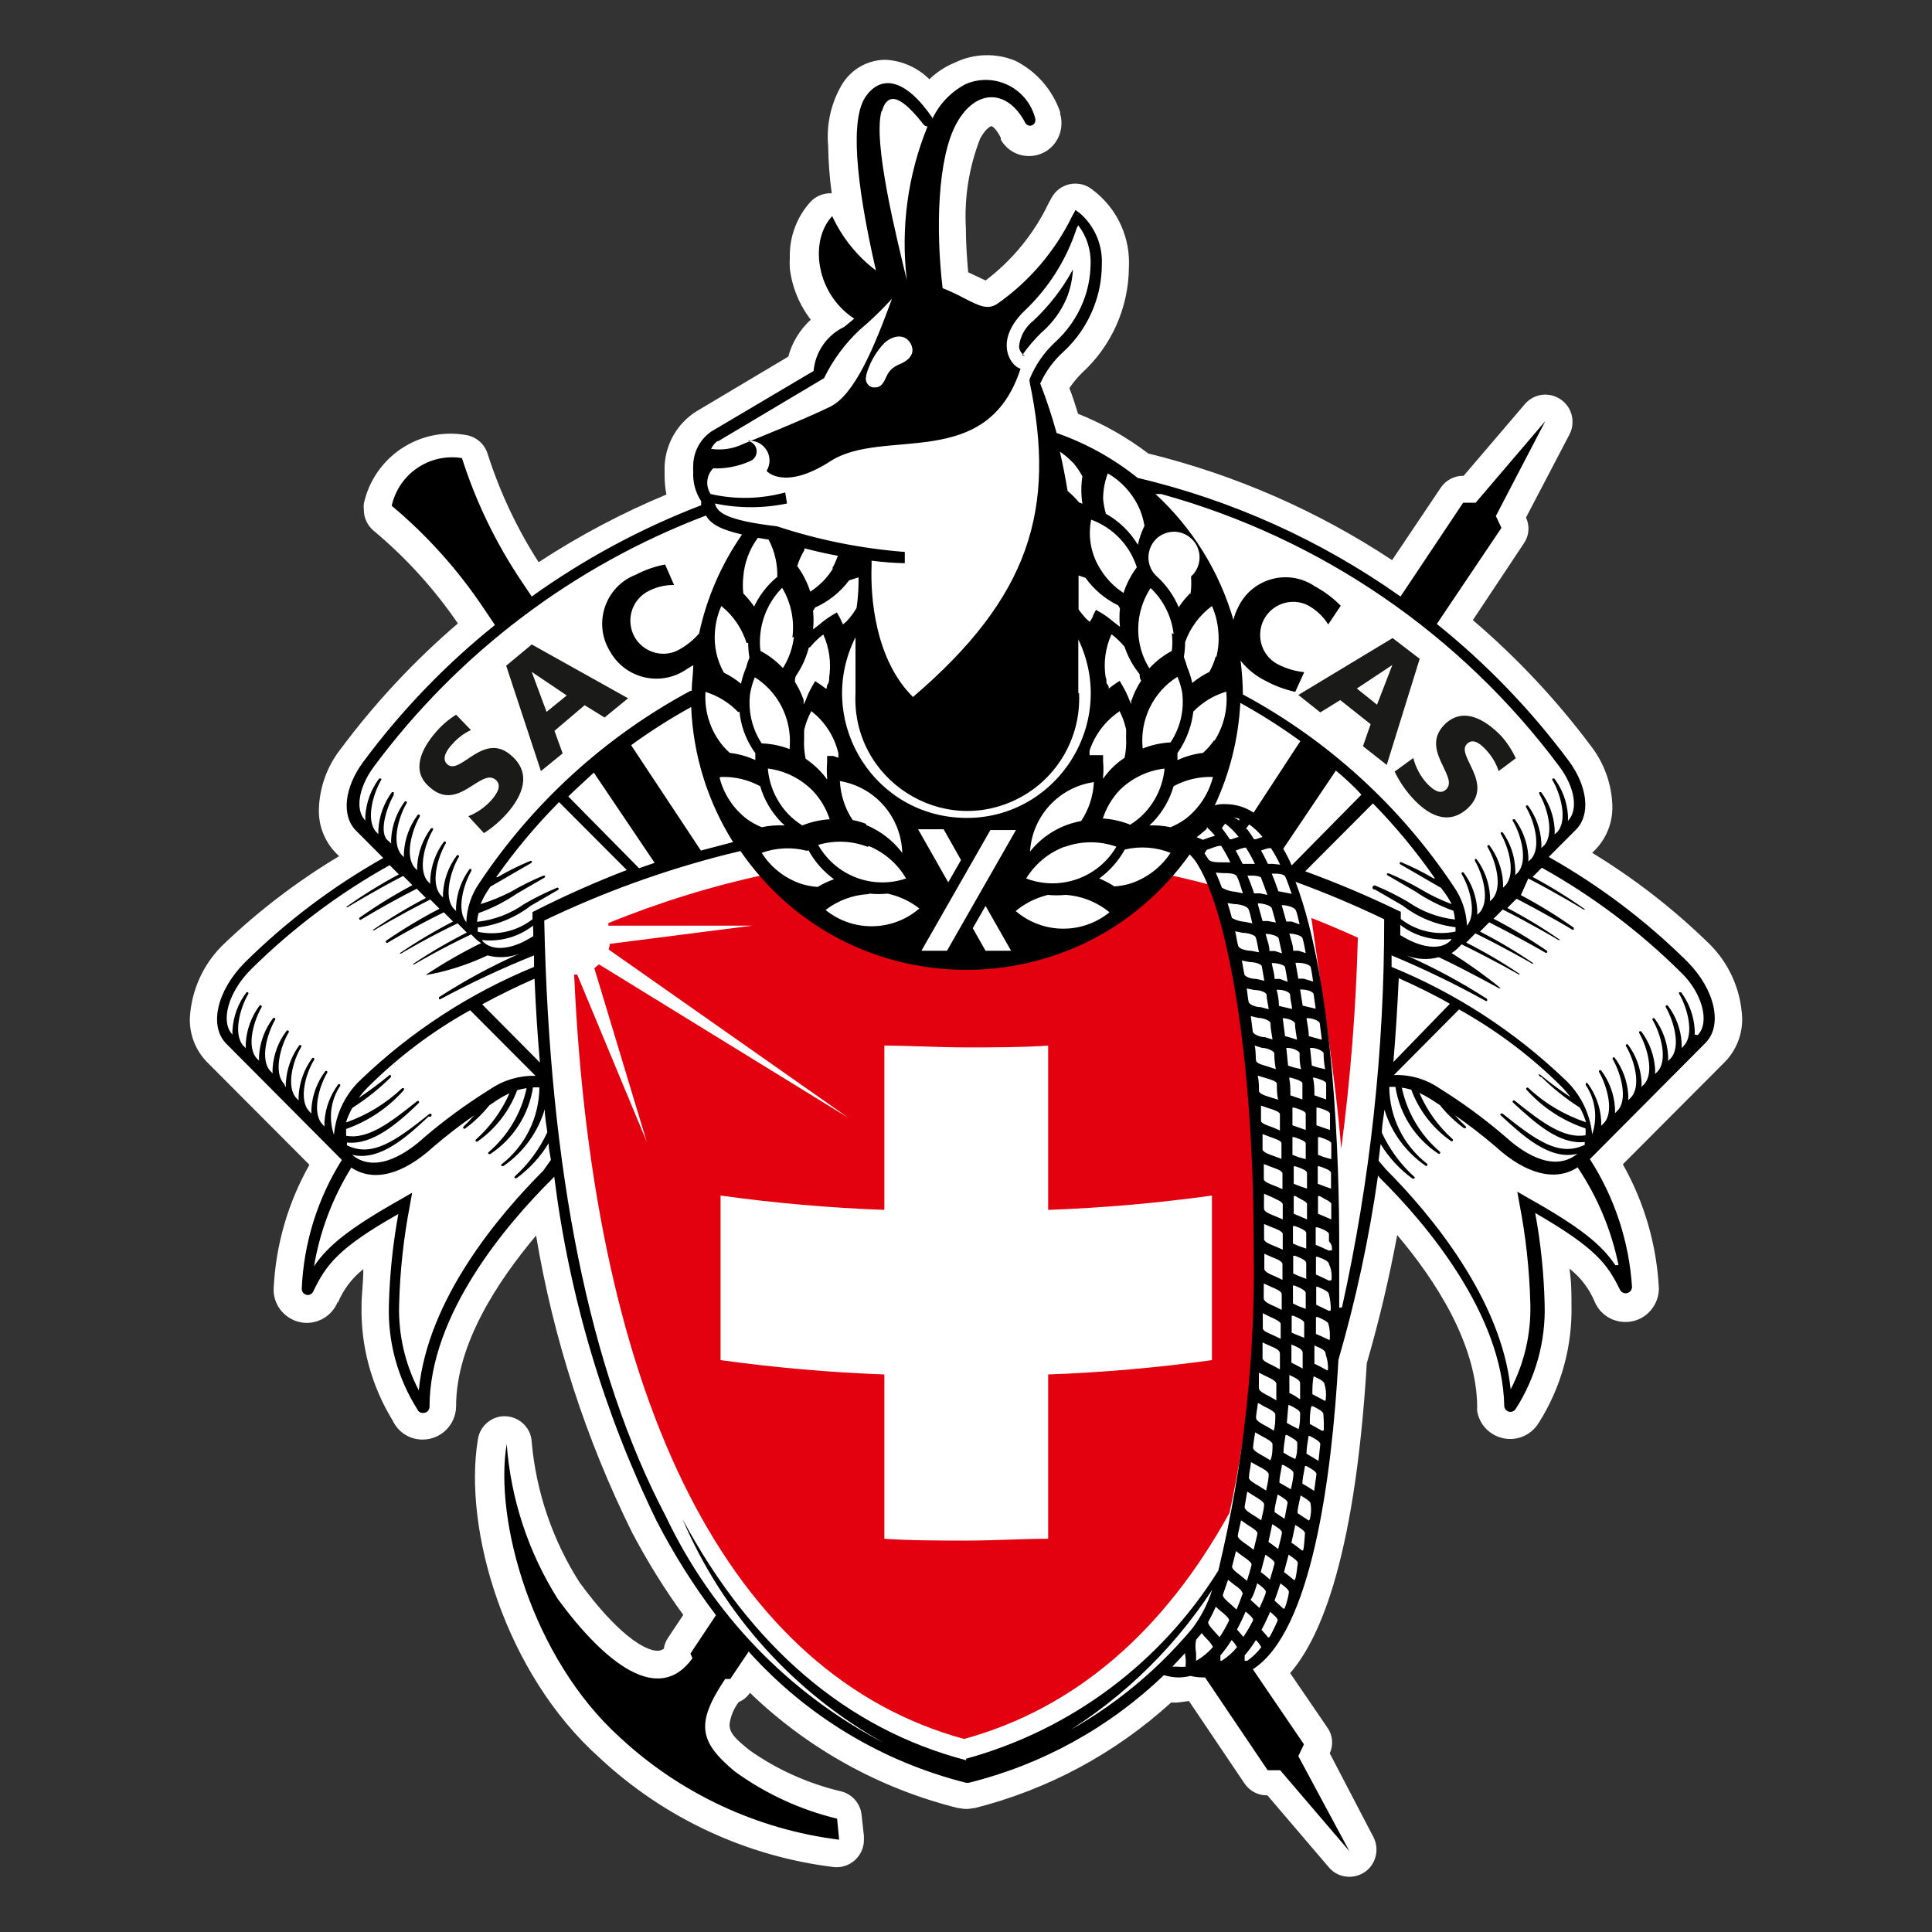 <?xml version="1.0" encoding="utf-8"?>
<svg viewBox="0 0 500 500" xmlns="http://www.w3.org/2000/svg">
  <rect x="0" y="0" width="500" height="500" fill="#333333" stroke="none"/>
  <path class="cls-1" d="M 450.873 263.503 C 450.555 255.911 447.249 248.749 441.68 243.604 C 432.68 234.895 422.741 227.217 412.054 220.716 L 412.847 219.923 C 415.79 216.894 417.384 212.801 417.278 208.575 C 417.113 202.947 415.169 197.505 411.723 193.054 C 402.776 181.091 392.525 170.166 381.171 160.485 L 394.397 140.586 C 395.746 138.628 395.944 136.096 394.926 133.946 L 406.168 112.454 C 406.704 111.462 406.975 110.338 406.962 109.207 C 406.988 103.791 401.169 100.378 396.48 103.057 C 395.766 103.46 395.124 103.996 394.595 104.631 L 378.79 123.134 C 376.403 123.088 374.161 124.265 372.838 126.255 L 360.273 144.964 C 340.97 132.207 319.63 122.869 297.185 117.367 C 291.603 113.135 285.486 109.676 278.999 107.084 C 278.271 104.697 277.544 102.442 276.75 100.451 C 277.716 99.016 278.827 97.68 280.057 96.47 C 287.715 89.454 292.099 79.547 292.159 69.138 C 292.529 61.824 289.474 54.755 283.893 50.033 L 282.57 48.975 C 279.138 46.33 274.158 47.401 272.121 51.23 L 271.328 52.685 C 267.565 60.528 261.983 67.353 255.06 72.59 L 252.679 71.459 L 250.563 70.467 C 250.232 66.619 249.967 62.77 249.967 59.119 C 249.518 51.184 250.781 43.241 253.671 35.835 C 255.06 33.315 256.25 32.72 256.514 32.654 C 256.779 32.588 257.837 33.315 259.027 35.703 L 259.027 36.172 C 262.255 41.787 270.336 41.787 273.57 36.179 C 274.323 34.863 274.714 33.368 274.7 31.86 C 274.714 31.047 274.601 30.247 274.37 29.466 L 274.37 29.003 C 272.379 23.244 268.226 18.475 262.797 15.738 C 257.744 13.648 252.037 13.813 247.124 16.201 C 244.664 17.206 242.422 18.667 240.511 20.512 C 237.456 17.457 233.375 15.658 229.07 15.473 C 224.395 15.526 220.096 18.046 217.762 22.106 C 215.044 26.821 213.84 32.27 214.323 37.693 C 214.383 41.82 214.693 45.94 215.249 50.033 C 213.219 49.921 211.241 50.694 209.826 52.156 C 206.209 56.11 204.265 61.315 204.403 66.685 C 204.351 67.611 204.351 68.543 204.403 69.469 C 204.985 74.303 206.857 78.886 209.826 82.735 C 207.009 85.301 204.992 88.614 204.007 92.291 L 180.067 106.555 C 175.279 109.637 172.271 114.854 171.999 120.548 L 171.999 123.2 C 172.006 124.807 172.158 126.407 172.462 127.981 C 160.922 132.789 149.859 138.648 139.397 145.493 C 133.769 136.744 129.325 127.28 126.171 117.367 C 125.357 114.854 123.208 113.009 120.616 112.586 C 108.494 110.443 96.835 118.253 94.164 130.303 C 94.097 130.832 94.097 131.361 94.164 131.896 C 94.144 133.986 95.07 135.983 96.677 137.332 C 105.016 144.289 112.363 152.37 118.5 161.344 C 107.211 171.019 97.027 181.924 88.146 193.854 C 84.654 198.311 82.69 203.774 82.525 209.441 C 82.412 213.667 84.006 217.76 86.955 220.783 L 87.749 221.583 C 77.128 227.951 67.235 235.464 58.255 244.001 C 52.779 249.08 49.505 256.103 49.129 263.569 C 49.029 267.808 50.656 271.895 53.625 274.917 L 80.078 301.449 C 74.516 311.276 71.342 322.273 70.819 333.555 L 70.819 333.555 C 70.687 340.195 77.77 344.48 83.563 341.279 C 85.322 340.301 86.684 338.74 87.418 336.875 L 87.418 337.206 C 88.833 333.76 91.108 330.751 94.031 328.45 C 94.031 331.829 93.568 335.083 93.568 337.735 C 93.31 348.283 96.114 358.672 101.636 367.652 C 103.032 370.661 106.054 372.586 109.374 372.559 C 114.128 372.559 117.997 368.717 118.037 363.936 C 118.037 347.82 128.816 331.565 138.736 319.76 C 143.206 346.471 151.585 372.374 163.601 396.644 C 167.496 404.044 171.913 411.16 176.827 417.938 L 172.859 423.903 C 172.297 424.743 171.933 425.695 171.801 426.694 C 171.331 427.024 170.783 427.21 170.214 427.223 C 166.709 427.223 159.567 422.646 149.978 409.513 C 143.021 398.608 138.782 386.182 137.611 373.293 C 137.406 367.884 131.441 364.723 126.872 367.599 C 125.106 368.717 123.929 370.555 123.658 372.625 C 119.888 395.844 130.602 432.996 155.202 454.951 C 171.946 470.571 193.201 480.471 215.91 483.209 C 220.123 483.566 223.714 480.16 223.581 475.915 C 223.581 475.915 223.581 475.452 223.581 475.181 L 222.986 469.745 C 222.689 466.729 220.506 464.243 217.563 463.575 C 209.059 461.564 201.024 457.94 193.889 452.895 C 190.516 450.111 188.797 448.649 188.797 446.262 C 189.074 444.165 189.894 442.175 191.177 440.489 C 192.354 439.993 193.366 439.166 194.087 438.101 C 209.145 452.63 227.761 462.927 248.05 467.953 L 248.38 467.953 C 249.505 468.23 250.688 468.23 251.819 467.953 L 252.15 467.953 C 271.109 463.191 288.601 453.801 303.07 440.621 C 303.599 440.621 304.195 440.621 304.724 440.621 L 307.7 440.224 L 322.05 461.518 C 323.373 463.509 325.614 464.686 328.002 464.633 L 343.807 483.143 C 347.226 487.329 353.885 486.231 355.783 481.159 C 356.504 479.241 356.352 477.112 355.38 475.313 L 344.138 453.754 C 345.136 451.599 344.911 449.066 343.542 447.121 L 333.887 432.996 C 340.5 425.364 350.486 406.458 353.727 352.793 C 356.894 341.874 359.52 330.804 361.596 319.628 C 371.582 331.432 382.163 347.82 382.295 364.068 C 382.262 364.451 382.262 364.822 382.295 365.199 C 383.432 371.792 391.256 374.669 396.381 370.383 C 397.141 369.742 397.789 368.981 398.299 368.115 C 404.045 359.002 406.968 348.382 406.697 337.602 C 406.697 334.818 406.697 331.697 406.168 328.318 C 409.098 330.606 411.379 333.621 412.781 337.073 C 415.565 343.151 423.865 343.918 427.72 338.455 C 428.758 336.987 429.314 335.228 429.314 333.423 C 428.739 322.141 425.544 311.15 419.989 301.316 L 446.442 274.778 C 449.358 271.769 450.952 267.702 450.873 263.503 Z" style="fill: rgb(255, 255, 255);"/>
  <path class="cls-3" d="M 351.412 242.672 C 347.444 240.866 343.43 239.16 339.376 237.566 C 341.889 255.614 345.592 278.627 347.113 297.269 C 349.501 279.163 350.936 260.937 351.412 242.672 Z" style="fill: rgb(227, 0, 15);"/>
  <path class="cls-3" d="M 312.726 228.877 C 309.022 227.885 305.319 227.019 301.616 226.225 C 273.98 256.744 226.147 256.744 198.518 226.225 C 184.478 229.227 170.736 233.466 157.451 238.896 C 157.457 239.114 157.457 239.339 157.451 239.557 L 194.682 239.557 L 157.847 244.266 C 157.768 244.755 157.656 245.251 157.517 245.727 L 219.68 289.373 L 155.004 249.576 L 153.813 250.568 L 167.37 295.477 L 149.383 252.228 L 148.589 252.228 C 153.615 363.605 189.127 433.525 249.505 450.044 C 278.271 442.148 301.285 422.184 318.214 391.466 C 323.22 368.333 325.442 344.678 324.827 321.017 C 325.29 278.296 320.463 243.869 312.726 228.877 Z M 313.651 351.999 C 299.592 353.95 285.44 355.187 271.262 355.709 L 271.262 398.231 C 264.648 398.231 257.308 398.701 250.1 398.701 C 242.891 398.701 235.749 398.701 228.872 398.231 L 228.872 355.709 C 214.687 355.18 200.541 353.943 186.482 351.999 L 186.482 309.411 C 200.535 311.362 214.687 312.598 228.872 313.121 L 228.872 270.605 C 235.485 270.605 242.891 271.068 250.1 271.068 C 257.308 271.068 264.384 271.068 271.262 270.605 L 271.262 313.121 C 285.44 312.598 299.592 311.362 313.651 309.411 Z" style="fill: rgb(227, 0, 15);"/>
  <path class="cls-4" d="M 374.227 187.148 C 366.953 193.788 377.798 201.016 374.227 204.329 C 372.64 205.791 370.854 204.329 369.333 202.808 C 367.614 200.923 366.384 198.649 365.762 196.175 L 360.935 199.687 C 362.092 202.094 363.58 204.329 365.366 206.32 C 369.333 210.764 374.624 213.885 379.782 209.243 C 386.99 202.61 376.343 195.309 379.782 192.393 C 381.501 190.865 383.618 192.988 384.808 194.317 C 386.177 195.825 387.215 197.61 387.85 199.555 L 392.281 196.241 C 391.302 194.112 390.012 192.141 388.445 190.402 C 384.543 186.421 379.055 182.903 374.227 187.148 Z" style="fill: rgb(26, 26, 24);"/>
  <path d="M 436.721 248.908 C 426.014 238.294 413.932 229.168 400.812 221.781 L 407.888 214.679 C 411.657 210.903 410.93 203.602 406.036 196.969 C 396.189 183.729 384.702 171.8 371.846 161.477 L 388.577 136.605 L 387.123 133.55 L 399.952 108.942 L 381.898 130.104 L 378.658 130.104 L 362.456 154.381 C 341.942 139.865 318.843 129.436 294.407 123.67 C 288.125 118.63 281.036 114.702 273.444 112.057 C 272.254 107.719 270.845 103.447 269.212 99.254 C 270.627 96.126 272.677 93.322 275.229 91.027 C 278.708 87.82 281.399 83.846 283.099 79.422 C 284.435 75.97 285.129 72.312 285.149 68.609 C 285.42 63.577 283.403 58.696 279.66 55.343 L 278.338 54.345 L 277.544 55.806 C 273.1 64.946 266.414 72.802 258.102 78.628 C 255.655 80.215 253.605 79.289 249.505 77.166 C 247.699 76.194 245.848 75.335 243.95 74.581 C 242.164 59.655 242.561 40.881 247.587 31.86 C 252.613 22.834 260.813 23.032 265.376 31.86 L 265.376 31.86 C 265.925 32.78 267.261 32.753 267.776 31.821 C 267.896 31.602 267.955 31.364 267.955 31.126 L 267.955 31.126 L 267.955 30.796 C 266.017 22.893 257.52 18.581 250.034 21.709 C 246.251 23.647 243.209 26.762 241.37 30.597 C 234.427 20.38 228.144 19.256 224.11 24.89 C 220.076 30.531 221.267 46.317 226.689 69.998 C 221.822 66.314 217.94 61.487 215.381 55.939 C 209.495 62.109 210.95 75.837 221.068 82.47 L 218.489 84.593 C 214.019 86.722 211.003 91.061 210.554 96.007 L 184.101 111.66 C 181.251 113.624 179.512 116.818 179.406 120.284 C 179.366 120.925 179.366 121.567 179.406 122.208 C 179.28 124.86 179.995 127.485 181.456 129.701 L 181.456 130.765 L 181.456 130.765 C 165.896 136.737 151.162 144.679 137.611 154.381 L 135.032 150.532 C 128.386 140.672 123.175 129.906 119.558 118.558 C 111.192 117.195 103.217 122.605 101.372 130.898 C 110.531 138.556 118.546 147.49 125.179 157.429 L 128.089 161.748 C 115.246 172.064 103.779 183.994 93.965 197.233 C 89.071 203.866 88.344 211.167 92.113 214.943 L 99.189 222.046 C 86.063 229.439 73.987 238.565 63.281 249.172 C 56.138 256.407 54.022 265.56 58.585 270.136 L 88.476 300.186 C 82.181 310.191 78.603 321.672 78.094 333.489 C 78.054 334.388 78.775 335.149 79.681 335.149 C 80.336 335.129 80.911 334.712 81.136 334.084 C 84.376 327.451 87.352 323.073 103.091 314.186 C 101.656 322.002 100.836 329.918 100.644 337.867 C 100.36 347.39 102.946 356.774 108.051 364.802 C 108.302 365.371 108.884 365.715 109.506 365.662 C 110.405 365.701 111.159 364.981 111.159 364.068 C 111.159 340.188 130.998 316.903 142.968 305.033 L 143.431 304.497 C 147.306 335.433 156.24 365.51 169.883 393.523 C 174.301 402.113 179.452 410.307 185.292 418.004 L 178.679 427.95 L 179.208 429.147 C 170.544 441.289 156.789 430.741 144.357 413.825 C 136.738 401.729 132.195 387.954 131.131 373.69 C 127.824 393.589 137.744 429.081 160.36 449.575 C 176.053 464.177 195.925 473.461 217.167 476.113 L 216.638 470.671 C 207.108 468.369 198.121 464.223 190.185 458.469 C 180.861 450.706 180.001 445.997 187.672 434.517 L 188.995 434.517 L 193.756 427.421 C 208.722 444.113 228.316 455.93 250.034 461.386 L 250.695 461.386 C 269.674 456.697 287.093 447.082 301.219 433.525 C 302.436 433.895 303.705 434.1 304.988 434.12 C 306.033 434.114 307.078 433.981 308.096 433.723 C 309.135 433.981 310.199 434.114 311.271 434.12 L 311.866 434.12 L 328.068 458.132 L 331.308 458.132 L 349.23 479.096 L 336.004 454.488 L 337.458 451.433 L 324.232 431.997 C 339.376 422.382 344.667 382.71 346.386 351.933 C 350.916 336.293 354.342 320.356 356.636 304.233 L 357.099 304.835 C 369.069 316.639 388.908 340.122 389.305 364.002 C 389.431 364.795 390.092 365.377 390.892 365.397 C 391.461 365.404 391.99 365.1 392.281 364.604 C 397.426 356.562 400.031 347.152 399.754 337.602 C 399.568 329.653 398.748 321.738 397.307 313.921 C 413.046 323.007 416.022 327.187 419.262 333.82 C 419.857 334.951 421.444 335.003 422.119 333.919 C 422.264 333.687 422.35 333.43 422.37 333.158 C 421.623 321.341 417.867 309.927 411.459 299.987 L 441.35 269.937 C 445.913 265.361 443.863 256.143 436.721 248.908 Z M 300.491 127.849 C 341.757 139.224 378.056 164.089 403.655 198.496 C 407.623 203.866 408.483 209.706 405.771 212.424 L 405.771 212.424 C 405.804 211.914 405.804 211.412 405.771 210.903 C 405.533 207.484 404.317 204.21 402.266 201.479 L 402.266 201.479 C 402.266 201.479 401.804 201.479 401.804 201.479 C 401.671 201.605 401.671 201.816 401.804 201.942 C 403.92 205.592 405.705 212.159 403.126 215.214 L 402.333 215.942 C 402.366 215.433 402.366 214.923 402.333 214.414 C 402.101 211.002 400.884 207.728 398.828 204.997 L 398.828 204.997 C 398.828 204.997 398.365 204.997 398.365 204.997 C 398.365 204.997 398.365 205.46 398.365 205.46 C 400.481 209.11 402.266 215.677 399.687 218.726 L 398.894 219.46 C 398.933 218.944 398.933 218.442 398.894 217.932 C 398.676 214.52 397.479 211.253 395.455 208.509 L 395.455 208.509 C 395.323 208.383 395.118 208.383 394.992 208.509 C 394.86 208.634 394.86 208.853 394.992 208.978 C 397.108 212.622 398.894 219.189 396.315 222.244 L 395.521 222.971 C 395.554 222.462 395.554 221.96 395.521 221.444 C 395.283 218.031 394.066 214.758 392.016 212.027 L 392.016 212.027 C 392.016 212.027 391.553 212.027 391.553 212.027 C 391.421 212.152 391.421 212.364 391.553 212.49 C 393.669 216.14 395.455 222.707 392.876 225.762 L 392.148 226.49 C 392.182 225.98 392.182 225.471 392.148 224.962 C 392.01 221.536 390.885 218.217 388.908 215.413 L 388.908 215.413 C 388.703 215.254 388.412 215.373 388.372 215.624 C 388.366 215.664 388.366 215.704 388.379 215.743 C 390.495 219.394 392.281 225.961 389.702 229.009 L 388.974 229.737 C 389.007 229.227 389.007 228.725 388.974 228.216 C 388.736 224.797 387.519 221.53 385.469 218.792 L 385.469 218.792 C 385.337 218.666 385.132 218.666 385.006 218.792 C 384.907 218.931 384.907 219.116 385.006 219.255 C 387.123 222.905 388.908 229.472 386.329 232.527 L 385.602 233.255 C 385.635 232.746 385.635 232.243 385.602 231.727 C 385.363 228.315 384.147 225.041 382.097 222.31 L 382.097 222.31 C 382.097 222.31 381.7 222.31 381.7 222.31 C 381.7 222.31 381.7 222.773 381.7 222.773 C 383.816 226.423 385.602 232.99 383.022 236.039 L 382.295 236.773 C 382.328 236.257 382.328 235.755 382.295 235.245 C 382.057 231.826 380.84 228.559 378.79 225.828 L 378.79 225.828 C 378.658 225.696 378.453 225.696 378.327 225.828 C 378.195 225.954 378.195 226.166 378.327 226.291 C 380.443 229.935 382.229 236.508 379.65 239.557 L 379.65 239.557 C 379.504 235.993 378.36 232.547 376.343 229.604 C 362.476 208.72 343.695 191.579 321.653 179.722 L 321.653 179.722 C 321.633 176.799 321.435 173.869 321.058 170.966 C 322.83 173.215 325.092 175.027 327.671 176.27 C 330.045 177.54 332.578 178.472 335.21 179.061 L 337.525 173.949 C 335.217 173.717 332.975 173.069 330.911 172.024 C 325.006 169.115 324.45 160.881 329.919 157.204 C 332.459 155.505 335.706 155.28 338.45 156.636 C 340.613 157.806 342.438 159.512 343.741 161.609 L 346.981 156.768 C 345.037 154.784 342.808 153.104 340.368 151.795 C 333.563 147.1 324.186 149.54 320.529 156.966 C 319.954 158.064 319.511 159.221 319.206 160.418 C 315.576 147.913 308.599 136.651 299.036 127.849 Z M 355.843 230.206 L 363.051 234.386 C 367.006 237.441 371.714 239.365 376.674 239.954 C 376.707 240.331 376.707 240.708 376.674 241.085 C 371.707 242.149 366.529 240.959 362.522 237.831 C 362.522 237.831 362.522 237.17 362.522 236.905 L 362.522 235.973 L 361.662 235.576 C 353.872 231.813 345.91 228.454 337.789 225.491 L 355.314 207.913 C 361.206 213.925 366.576 220.432 371.383 227.349 L 371.053 227.349 C 368.368 225.775 365.584 224.373 362.72 223.17 L 362.72 223.17 C 362.601 223.084 362.436 223.084 362.324 223.17 C 362.191 223.295 362.191 223.507 362.324 223.639 L 369.532 227.812 L 372.971 229.803 L 373.698 230.801 C 374.452 231.8 375.113 232.865 375.682 233.982 C 372.944 232.964 370.312 231.701 367.812 230.206 C 365.108 228.626 362.297 227.23 359.414 226.027 L 359.414 226.027 C 359.414 226.027 359.017 226.027 359.017 226.027 C 358.885 226.152 358.885 226.364 359.017 226.49 L 366.225 230.669 C 369.307 232.759 372.64 234.458 376.145 235.708 C 376.343 236.449 376.475 237.203 376.542 237.963 C 372.164 237.481 367.984 235.9 364.374 233.387 C 361.669 231.8 358.865 230.405 355.975 229.208 L 355.975 229.208 C 355.856 229.122 355.691 229.122 355.578 229.208 C 355.195 229.307 355.062 229.79 355.347 230.074 C 355.472 230.2 355.664 230.252 355.843 230.206 Z M 375.682 243.009 L 375.351 243.472 C 373.037 245.793 368.408 245.463 363.514 242.672 L 362.39 242.01 C 362.39 241.151 362.39 240.218 362.39 239.359 C 366.166 242.275 370.94 243.584 375.682 243.009 Z M 398.894 278.693 C 401.929 281.696 405.275 284.367 408.88 286.655 C 409.534 287.859 410.063 289.122 410.467 290.438 C 404.898 288.593 399.8 285.564 395.521 281.55 C 395.389 281.424 395.184 281.424 395.058 281.55 C 394.926 281.676 394.926 281.887 395.058 282.013 C 399.191 286.629 404.455 290.081 410.334 292.032 C 410.381 292.627 410.381 293.222 410.334 293.817 C 404.846 294.684 399.423 290.835 392.016 284.863 C 391.884 284.738 391.679 284.738 391.553 284.863 C 391.421 284.989 391.421 285.2 391.553 285.326 C 397.174 290.504 403.457 296.277 410.136 295.543 L 410.136 296.277 C 403.523 299.458 397.637 295.213 388.842 288.183 C 388.842 288.183 388.379 288.183 388.379 288.183 C 388.247 288.309 388.247 288.52 388.379 288.646 C 394.132 293.95 401.076 300.384 408.218 298.599 C 401.605 303.968 393.14 297.402 389.636 294.221 C 384.213 289.552 378.44 285.319 372.375 281.55 C 368.943 279.229 364.863 278.065 360.736 278.23 L 377.6 261.248 C 387.281 266.631 396.182 273.33 404.052 281.147 C 404.905 282.02 405.705 282.952 406.433 283.937 C 403.708 282.125 401.083 280.175 398.563 278.098 C 398.563 278.098 398.1 278.098 398.1 278.098 C 398.1 278.098 398.629 278.693 398.629 278.693 Z M 360.604 274.851 C 361.199 267.815 361.662 260.587 361.993 253.154 C 366.688 255.276 371.251 257.465 375.219 259.786 Z M 342.617 306.957 L 341.029 306.356 C 341.029 304.901 341.029 303.373 341.029 301.846 L 341.492 301.846 C 342.815 302.308 344.402 302.844 344.468 303.572 L 344.468 303.572 C 344.468 304.967 344.468 306.29 344.468 307.619 Z M 344.534 311.468 L 344.534 311.468 C 344.534 312.856 344.534 314.186 344.534 315.581 L 342.683 314.781 L 341.096 314.119 C 341.096 312.658 341.096 311.137 341.096 309.543 L 341.558 309.543 C 343.013 310.469 344.601 310.998 344.601 311.732 Z M 342.617 299.458 L 341.096 298.863 C 341.096 297.402 341.096 295.874 341.096 294.287 L 341.558 294.287 C 342.881 294.75 344.468 295.279 344.534 295.874 L 344.534 295.874 C 344.534 297.203 344.534 298.599 344.534 299.987 Z M 342.22 291.761 L 340.699 291.232 C 340.699 289.704 340.699 288.183 340.699 286.655 L 341.162 286.655 C 342.484 287.052 344.138 287.581 344.204 288.249 L 344.204 288.249 C 344.204 289.638 344.204 291.033 344.204 292.429 Z M 341.691 284.003 L 340.17 283.474 C 340.17 281.947 340.17 280.419 339.773 278.892 L 340.17 278.892 C 341.426 279.229 343.146 279.758 343.212 280.353 L 343.212 280.353 C 343.212 281.748 343.212 283.137 343.212 284.533 Z M 340.963 276.24 L 339.508 275.777 L 339.046 271.201 L 339.442 271.201 C 340.699 271.201 342.484 271.994 342.55 272.589 L 342.55 272.589 C 342.55 273.965 342.683 275.334 342.947 276.703 Z M 340.17 268.549 L 338.715 268.145 C 338.715 266.624 338.318 265.031 338.12 263.503 L 338.45 263.503 C 339.773 263.503 341.492 264.237 341.558 264.832 L 341.558 264.832 L 342.088 269.078 Z M 321.19 407.853 C 320.066 406.987 318.677 405.995 318.876 405.333 L 318.876 405.333 C 319.206 404.07 319.537 402.814 319.868 401.419 L 321.521 402.675 C 322.579 403.409 323.968 404.335 323.902 404.937 C 323.835 405.532 323.108 407.787 322.711 409.11 Z M 321.653 412.297 C 321.124 413.759 320.595 415.213 320 416.543 L 318.479 415.147 C 317.487 414.288 316.297 413.289 316.495 412.694 C 316.693 412.099 317.355 410.174 317.818 408.845 L 319.471 410.174 C 320.198 410.637 321.389 411.57 321.455 412.099 Z M 322.777 399.825 C 321.653 399.097 320.264 398.099 320.331 397.437 C 320.397 396.776 320.926 394.786 321.19 393.456 L 322.91 394.653 C 323.968 395.315 325.489 396.241 325.423 396.842 C 325.356 397.437 324.761 399.693 324.431 401.088 Z M 245.074 246.058 L 238.461 246.058 L 256.316 214.811 L 262.929 214.811 Z M 261.673 246.058 L 255.06 246.058 L 251.753 240.218 L 255.06 234.452 Z M 111.556 288.315 C 111.424 288.19 111.219 288.19 111.093 288.315 C 102.298 295.345 96.28 299.59 89.799 296.41 C 89.779 296.165 89.779 295.92 89.799 295.676 C 96.412 296.41 103.025 290.636 108.382 285.465 C 108.507 285.333 108.507 285.121 108.382 284.995 C 108.249 284.87 108.044 284.87 107.919 284.995 C 100.512 290.967 95.023 294.882 89.601 293.95 C 89.548 293.354 89.548 292.759 89.601 292.164 C 95.361 290.14 100.505 286.669 104.546 282.079 C 104.546 282.079 104.546 281.616 104.546 281.616 C 104.546 281.616 104.083 281.616 104.083 281.616 C 99.91 285.571 94.95 288.6 89.534 290.504 C 89.944 289.188 90.5 287.918 91.188 286.721 C 94.785 284.433 98.131 281.762 101.173 278.759 C 101.173 278.759 101.173 278.296 101.173 278.296 C 101.041 278.171 100.836 278.171 100.71 278.296 C 98.191 280.38 95.566 282.33 92.841 284.136 C 93.562 283.144 94.355 282.218 95.222 281.352 C 103.078 273.528 111.979 266.829 121.674 261.446 L 138.603 278.429 C 134.464 278.31 130.397 279.5 126.964 281.815 C 120.9 285.577 115.127 289.79 109.704 294.419 C 106.199 297.666 97.536 304.233 91.122 298.863 C 98.33 300.589 105.273 294.221 110.961 288.91 C 111.212 289.142 111.622 289.01 111.688 288.672 C 111.721 288.514 111.668 288.355 111.556 288.249 Z M 124.782 259.925 C 129.081 257.597 133.644 255.342 138.339 253.286 C 138.643 260.673 139.106 267.901 139.728 274.983 Z M 138.67 235.642 L 137.81 236.039 L 137.81 236.971 C 137.81 236.971 137.81 237.566 137.81 237.897 C 133.796 241.019 128.618 242.202 123.658 241.151 C 123.631 240.774 123.631 240.397 123.658 240.02 C 128.618 239.438 133.326 237.507 137.281 234.452 L 144.489 230.272 C 144.615 230.147 144.615 229.928 144.489 229.803 C 144.357 229.677 144.152 229.677 144.026 229.803 L 144.026 229.803 C 141.136 231.006 138.326 232.408 135.627 233.982 C 132.023 236.522 127.831 238.096 123.459 238.565 C 123.519 237.798 123.651 237.044 123.856 236.303 C 127.361 235.054 130.694 233.361 133.776 231.264 L 140.984 227.085 C 141.11 226.959 141.11 226.748 140.984 226.622 C 140.984 226.622 140.587 226.622 140.587 226.622 L 140.587 226.622 C 137.697 227.819 134.887 229.221 132.189 230.801 C 129.682 232.084 127.07 233.156 124.385 233.982 C 124.881 232.752 125.503 231.575 126.237 230.471 L 126.898 229.472 L 130.337 227.482 L 137.545 223.302 C 137.671 223.176 137.671 222.965 137.545 222.839 C 137.426 222.753 137.261 222.753 137.148 222.839 L 137.148 222.839 C 134.252 224.043 131.448 225.432 128.75 227.019 L 128.419 227.019 C 133.28 220.088 138.722 213.588 144.687 207.583 L 162.212 225.16 C 154.217 228.235 146.38 231.707 138.736 235.576 Z M 138.008 242.275 L 136.884 242.943 C 132.056 245.793 127.427 246.124 125.047 243.736 L 124.716 243.274 C 129.438 243.816 134.186 242.48 137.942 239.557 C 138.008 240.218 138.008 241.085 138.008 241.944 Z M 147.068 206.121 C 149.25 203.999 151.565 201.942 153.681 199.951 L 169.42 223.302 L 165.386 224.697 Z M 163.336 192.856 C 168.303 189.238 173.494 185.938 178.877 182.969 L 178.877 182.969 C 179.38 195.375 183.123 207.431 189.722 217.932 L 181.39 220.121 Z M 222.193 149.408 C 222.193 151.332 222.193 154.05 221.664 157.363 C 220.936 158.613 220.07 159.77 219.084 160.815 L 218.159 161.609 L 217.365 159.889 L 216.571 158.494 L 215.249 159.288 C 214.125 159.975 213.06 160.749 212.075 161.609 L 210.421 162.872 C 210.587 161.285 210.587 159.684 210.421 158.097 L 210.95 157.231 C 214.422 155.677 217.451 153.256 219.746 150.201 Z M 222.193 146.22 L 222.193 145.823 L 222.193 145.823 C 222.193 145.823 222.193 145.823 222.193 145.823 Z M 210.355 204.666 C 212.339 206.763 213.834 209.276 214.72 212.027 C 212.286 212.172 209.899 212.708 207.644 213.621 C 206.341 212.814 205.144 211.855 204.073 210.764 C 200.978 207.543 199.087 203.35 198.716 198.893 C 203.127 199.449 207.227 201.486 210.355 204.666 Z M 197.129 192.393 C 196.276 191.11 195.588 189.734 195.079 188.279 C 194.113 185.561 193.776 182.658 194.087 179.788 C 194.325 178.241 194.748 176.726 195.344 175.278 C 199.067 177.632 201.89 181.19 203.345 185.363 C 204.284 188.088 204.622 190.984 204.337 193.854 L 204.337 193.854 C 202.029 192.975 199.589 192.479 197.129 192.393 Z M 224.772 218.924 C 228.852 220.578 232.271 223.534 234.493 227.349 C 225.81 230.299 216.267 226.655 211.744 218.66 C 215.976 217.397 220.519 217.582 224.639 219.189 Z M 224.176 213.224 C 223.032 212.787 221.862 212.457 220.672 212.225 C 218.674 209.229 217.537 205.744 217.365 202.14 C 226.478 203.661 233.243 211.451 233.501 220.716 C 231.067 217.516 227.82 215.009 224.11 213.488 Z M 215.646 195.64 L 214.058 195.64 L 214.058 197.233 C 213.946 198.563 213.946 199.885 214.058 201.214 C 214.058 201.214 214.058 201.545 214.058 201.743 C 213.424 200.851 212.716 200.004 211.942 199.224 C 210.891 198.166 209.74 197.2 208.504 196.374 C 208.14 194.674 208.001 192.935 208.107 191.196 C 208.107 191.196 208.107 190.865 208.107 190.667 C 208.107 190.468 208.107 189.476 208.107 188.941 C 208.51 187.228 209.132 185.588 209.958 184.034 C 213.463 186.745 215.937 190.587 216.968 194.912 C 216.968 195.309 216.968 195.706 216.968 196.109 Z M 215.646 147.02 C 214.151 149.48 212.114 151.57 209.694 153.118 C 208.933 150.737 207.789 148.502 206.321 146.485 C 206.771 145.05 207.393 143.668 208.173 142.371 L 208.173 141.908 C 211.347 142.709 214.191 143.37 216.836 143.833 C 216.426 145.01 215.923 146.134 215.315 147.219 Z M 209.694 167.448 C 210.679 166.238 211.81 165.14 213.067 164.201 C 214.627 167.686 215.156 171.561 214.588 175.344 C 214.588 175.939 214.588 176.534 214.191 177.136 C 213.794 177.731 214.191 177.864 213.794 178.26 L 212.273 177.136 L 210.95 176.27 L 210.157 177.665 C 209.502 178.809 208.947 180.006 208.504 181.25 L 207.974 182.308 C 207.974 181.911 207.974 181.514 207.974 181.117 C 207.399 179.491 206.645 177.93 205.726 176.468 C 205.726 175.939 205.726 175.344 206.057 174.815 L 206.057 174.815 C 207.545 172.633 208.642 170.206 209.297 167.647 Z M 205.462 164.796 L 205.462 164.796 C 205.144 167.673 204.165 170.45 202.618 172.891 C 200.932 171.099 198.961 169.597 196.798 168.447 C 196.613 166.926 196.613 165.385 196.798 163.864 L 196.798 163.864 C 197.301 159.426 199.285 155.293 202.419 152.126 C 204.727 155.994 205.66 160.531 205.065 164.995 Z M 195.344 157.231 C 194.471 155.922 193.472 154.698 192.368 153.587 C 192.209 152.152 192.209 150.704 192.368 149.275 L 192.368 149.275 C 192.645 145.625 193.955 142.127 196.137 139.19 L 198.915 139.653 C 200.475 142.616 201.249 145.923 201.163 149.275 C 198.491 151.478 196.362 154.268 194.947 157.429 Z M 193.624 166.324 C 193.624 167.607 193.737 168.896 193.955 170.166 C 193.611 171.013 193.327 171.879 193.095 172.758 C 192.52 174.101 192.077 175.503 191.772 176.938 C 190.404 175.82 188.916 174.861 187.342 174.081 C 185.523 170.86 184.716 167.157 185.027 163.467 C 185.192 161.179 185.748 158.93 186.68 156.834 C 189.769 159.314 192.05 162.667 193.227 166.456 Z M 191.376 184.166 C 191.548 185.839 191.898 187.486 192.434 189.073 C 193.155 191.156 194.18 193.12 195.476 194.912 C 195.476 195.507 195.476 196.109 195.476 196.704 C 193.379 195.745 191.144 195.117 188.863 194.846 C 187.765 193.861 186.786 192.743 185.953 191.526 C 183.473 187.869 182.289 183.478 182.58 179.061 L 182.58 179.061 C 185.794 180.053 188.711 181.858 191.045 184.298 Z M 186.548 201.082 C 190.093 200.95 193.611 201.77 196.732 203.47 C 197.757 206.961 199.622 210.149 202.155 212.754 L 203.081 213.621 C 201.084 213.508 199.08 213.667 197.129 214.083 C 195.767 213.528 194.484 212.814 193.293 211.961 C 189.789 209.289 187.289 205.5 186.217 201.214 Z M 209.231 220.055 C 210.858 223.005 213.113 225.564 215.844 227.548 C 214.363 228.064 212.941 228.725 211.612 229.538 C 210.17 229.439 208.748 229.175 207.379 228.745 C 203.14 227.329 199.516 224.499 197.129 220.716 C 200.885 219.367 204.966 219.176 208.834 220.187 Z M 225.036 231.264 C 226.57 231.423 228.124 231.423 229.665 231.264 C 232.674 231.899 235.498 233.222 237.932 235.113 C 230.995 241.098 220.784 241.263 213.662 235.51 C 216.843 233.05 220.691 231.615 224.706 231.397 Z M 237.601 214.613 L 244.214 214.613 L 248.711 222.575 L 245.404 228.348 Z M 271.129 231.595 C 272.664 231.754 274.218 231.754 275.758 231.595 C 279.925 231.859 283.906 233.44 287.133 236.105 C 280.017 241.878 269.813 241.739 262.863 235.774 C 265.158 233.87 267.843 232.494 270.733 231.727 Z M 336.334 306.957 L 334.813 306.356 C 334.813 304.901 334.813 303.373 334.813 301.846 L 335.276 301.846 C 336.599 302.308 338.252 302.844 338.252 303.572 L 338.252 303.572 L 338.252 307.619 Z M 338.252 311.468 L 338.252 311.468 C 338.252 312.856 338.252 314.186 338.252 315.581 L 336.4 314.781 L 334.813 314.119 C 334.813 312.658 334.813 311.137 334.813 309.543 L 335.276 309.543 C 336.731 310.469 338.318 310.998 338.318 311.732 Z M 336.004 299.458 L 334.483 298.863 C 334.483 297.402 334.483 295.874 334.483 294.287 L 334.945 294.287 C 336.268 294.75 337.855 295.279 337.921 295.874 L 337.921 295.874 C 337.921 297.203 337.921 298.599 337.921 299.987 Z M 336.004 291.761 L 334.483 291.232 C 334.483 289.704 334.483 288.183 334.483 286.655 L 334.945 286.655 C 336.268 287.052 337.921 287.581 337.921 288.249 L 337.921 288.249 C 337.921 289.618 337.921 291.013 337.921 292.429 Z M 335.474 284.003 L 333.953 283.474 C 333.953 281.947 333.953 280.419 333.623 278.892 L 334.02 278.892 C 335.276 279.229 336.995 279.758 337.062 280.353 L 337.062 280.353 L 337.062 284.533 Z M 334.813 276.24 L 333.358 275.777 L 332.895 271.201 L 333.292 271.201 C 334.549 271.201 336.334 271.994 336.334 272.589 L 336.334 272.589 C 336.334 273.985 336.334 275.314 336.731 276.703 Z M 334.02 268.549 L 332.565 268.145 L 331.97 263.503 L 331.97 263.503 C 333.358 263.503 335.012 264.237 335.144 264.832 L 335.144 264.832 C 335.144 266.221 335.474 267.616 335.673 269.078 Z M 330.052 306.957 C 328.663 306.422 327.142 305.893 327.076 305.165 L 327.076 305.165 C 327.076 303.836 327.076 302.58 327.076 301.25 L 328.928 301.978 C 330.25 302.441 331.903 302.976 331.903 303.704 L 331.903 303.704 C 331.903 305.099 331.903 306.422 331.903 307.751 Z M 331.97 311.468 L 331.97 311.468 C 331.97 312.856 331.97 314.186 331.97 315.581 L 330.118 314.781 C 328.795 314.252 327.208 313.656 327.142 312.922 C 327.076 312.195 327.142 310.271 327.142 308.948 L 328.994 309.742 C 330.449 310.469 331.97 310.998 331.97 311.732 Z M 329.721 299.194 C 328.398 298.731 326.811 298.195 326.745 297.468 L 326.745 297.468 C 326.745 296.145 326.745 294.816 326.745 293.487 L 328.663 294.221 C 329.986 294.684 331.573 295.213 331.639 295.808 L 331.639 295.808 L 331.639 299.921 Z M 329.39 291.761 C 328.068 291.298 326.415 290.769 326.348 290.107 L 326.348 290.107 L 326.348 286.126 L 328.266 286.788 C 329.589 287.184 331.242 287.72 331.242 288.381 L 331.242 288.381 C 331.242 289.757 331.242 291.146 331.242 292.561 Z M 328.861 284.003 C 327.539 283.607 325.819 283.071 325.819 282.344 L 325.819 282.344 C 325.819 281.014 325.819 279.692 325.489 278.363 L 327.407 278.958 C 328.663 279.295 330.382 279.824 330.449 280.419 L 330.449 280.419 C 330.449 281.815 330.449 283.203 330.779 284.599 Z M 325.555 363.076 L 327.34 364.068 C 328.597 364.67 330.118 365.463 330.052 366.125 L 330.052 366.125 C 330.052 367.52 330.052 368.915 329.655 370.238 L 327.869 369.18 C 326.679 368.578 325.224 367.784 325.092 367.123 C 324.96 366.455 325.423 364.405 325.555 363.076 Z M 328.597 361.416 C 327.407 360.821 325.886 360.087 325.819 359.359 C 325.753 358.632 325.819 356.641 325.819 355.246 L 327.539 356.112 C 329.258 356.906 330.449 357.501 330.316 358.301 L 330.316 358.301 C 330.316 359.69 330.316 361.019 330.316 362.415 Z M 329.39 353.388 C 328.134 352.793 326.679 352.131 326.745 351.463 L 326.745 351.463 C 326.745 350.141 326.745 348.745 326.745 347.423 L 328.332 348.15 C 330.449 349.01 331.308 349.546 331.242 350.405 L 331.242 350.405 C 331.242 351.735 331.242 353.057 331.242 354.386 Z M 329.39 345.498 C 327.936 344.897 326.811 344.368 326.811 343.772 L 326.811 343.772 C 326.811 342.443 326.811 341.187 326.811 339.857 L 328.663 340.783 C 329.919 341.319 331.44 342.046 331.44 342.642 L 331.44 342.642 C 331.44 343.905 331.44 345.234 331.44 346.49 Z M 329.986 338.131 C 328.663 337.602 327.142 336.875 327.076 336.141 C 327.01 335.413 327.076 333.489 327.076 332.16 L 328.795 332.96 C 330.515 333.687 331.705 334.217 331.705 334.951 L 331.705 334.951 C 331.705 336.273 331.705 337.669 331.705 338.998 Z M 329.986 330.308 C 328.663 329.773 327.208 329.111 327.208 328.384 L 327.208 328.384 C 327.208 327.055 327.208 325.725 327.208 324.469 L 328.994 325.262 C 330.316 325.791 331.903 326.393 331.903 327.187 L 331.903 327.187 C 331.903 328.516 331.903 329.839 331.903 331.234 Z M 329.986 322.544 C 328.663 322.015 327.142 321.414 327.142 320.686 L 327.142 320.686 C 327.142 319.357 327.142 318.1 327.142 316.771 L 329.06 317.571 C 330.316 318.034 331.97 318.696 331.97 319.357 L 331.97 319.357 C 331.97 319.959 331.97 320.554 331.97 321.215 C 331.97 321.883 331.97 322.677 331.97 323.404 Z M 332.366 260.653 L 330.978 260.322 C 330.978 258.947 330.779 257.551 330.382 256.143 L 330.713 256.143 C 332.102 256.143 333.755 256.672 333.887 257.399 L 333.887 257.399 C 333.887 258.596 334.284 259.853 334.416 261.116 Z M 331.242 253.352 L 329.853 253.352 C 329.853 251.963 329.324 250.568 329.126 249.245 L 329.39 249.245 C 330.647 249.245 332.432 249.708 332.565 250.303 C 332.697 250.898 333.028 252.757 333.226 254.086 Z M 329.919 246.124 L 328.531 246.124 C 328.531 244.596 327.869 243.141 327.539 241.68 L 327.539 241.68 C 328.861 241.68 330.647 242.209 330.911 242.811 L 331.771 246.719 Z M 320.463 216.603 L 318.677 217.205 L 318.28 217.205 C 317.646 216.213 316.958 215.267 316.23 214.348 C 316.449 213.912 316.74 213.508 317.09 213.158 C 318.439 214.169 319.643 215.38 320.661 216.735 Z M 319.339 211.498 L 320.727 211.895 L 320.727 212.357 L 320.727 212.357 Z M 322.447 219.394 C 323.306 220.73 324.08 222.132 324.761 223.567 L 322.844 223.567 L 321.587 223.567 C 320.992 222.376 320.397 221.179 319.801 220.121 C 321.322 219.526 322.381 219.189 322.777 219.46 Z M 322.447 214.546 C 322.678 214.117 322.969 213.713 323.306 213.356 C 324.589 214.275 325.747 215.373 326.745 216.603 L 324.96 217.205 L 324.563 217.205 C 324.001 216.312 323.406 215.452 322.777 214.613 Z M 326.348 227.151 C 326.877 228.546 327.473 230.074 328.002 231.595 L 326.084 231.198 L 324.563 231.198 C 324.034 229.604 323.439 228.083 322.844 226.622 C 324.497 226.556 326.15 226.622 326.547 227.349 Z M 325.555 233.784 C 326.944 233.784 328.729 234.319 329.126 234.981 L 330.184 238.763 L 328.134 238.36 L 326.745 238.36 C 326.348 236.905 325.952 235.51 325.555 234.114 Z M 330.845 230.669 C 330.316 229.075 329.721 227.548 329.126 226.093 C 330.581 226.093 332.234 226.093 332.631 226.886 C 333.028 227.68 333.755 229.803 334.284 231.33 L 332.366 230.934 Z M 329.39 223.567 L 328.134 223.567 C 327.539 222.376 327.01 221.179 326.348 220.121 C 327.671 219.658 328.663 219.321 328.994 219.592 C 329.84 220.935 330.614 222.33 331.308 223.772 Z M 324.431 210.301 C 322.308 208.905 319.828 208.138 317.289 208.112 L 316.164 208.112 C 315.549 208.118 314.947 208.231 314.379 208.443 C 318.274 200.11 320.516 191.103 320.992 181.911 L 320.992 181.911 C 326.368 184.874 331.56 188.18 336.533 191.797 Z M 314.247 191.526 C 313.413 192.75 312.435 193.867 311.337 194.846 C 309.049 195.124 306.82 195.745 304.724 196.704 C 304.724 196.109 304.724 195.507 304.724 194.912 C 305.993 193.12 306.992 191.156 307.7 189.073 C 308.262 187.492 308.639 185.839 308.824 184.166 C 311.178 181.739 314.114 179.96 317.355 178.995 L 317.355 178.995 C 317.798 183.491 316.7 188.008 314.247 191.797 Z M 314.643 211.762 L 314.643 212.225 L 314.643 212.225 L 314.643 212.225 L 314.643 211.895 Z M 314.643 169.835 C 314.253 171.244 313.698 172.606 312.99 173.883 C 311.403 174.663 309.922 175.622 308.559 176.739 C 308.242 175.331 307.799 173.949 307.237 172.626 C 306.999 171.747 306.714 170.88 306.377 170.034 C 306.595 168.764 306.708 167.475 306.708 166.192 C 308.037 162.449 310.457 159.188 313.651 156.834 C 314.577 158.93 315.139 161.179 315.305 163.467 C 315.51 165.689 315.324 167.937 314.776 170.1 Z M 308.03 153.521 C 306.906 154.619 305.907 155.849 305.054 157.165 C 303.771 154.136 301.854 151.425 299.433 149.209 C 295.631 145.81 296.914 139.561 301.748 137.954 C 306.582 136.353 311.337 140.599 310.305 145.599 C 310.014 146.994 309.287 148.257 308.229 149.209 L 308.229 149.209 C 308.354 150.73 308.315 152.271 308.096 153.786 Z M 305.98 179.524 C 306.483 183.954 305.405 188.418 302.938 192.128 C 300.465 192.26 298.025 192.796 295.73 193.715 L 295.73 193.715 C 294.93 186.309 298.421 179.094 304.724 175.146 C 305.345 176.627 305.795 178.188 306.046 179.788 Z M 301.417 198.629 C 301.053 203.106 299.162 207.325 296.061 210.565 C 294.989 211.663 293.792 212.615 292.49 213.422 C 290.228 212.51 287.841 211.974 285.414 211.828 C 286.3 209.077 287.788 206.564 289.778 204.468 C 292.946 201.347 297.066 199.383 301.483 198.893 Z M 292.754 181.051 C 292.754 181.448 292.754 181.845 292.754 182.242 L 292.291 181.183 C 291.822 179.94 291.246 178.737 290.572 177.599 L 289.778 176.204 L 288.456 177.07 L 286.935 178.194 C 286.935 177.798 286.935 177.467 286.538 177.07 C 286.141 176.673 286.538 175.873 286.141 175.278 C 285.546 171.495 286.075 167.613 287.662 164.135 C 288.899 165.087 290.029 166.178 291.035 167.382 C 291.894 169.961 293.217 172.368 294.936 174.478 L 294.936 174.478 C 294.936 175.013 294.936 175.543 295.333 176.138 C 294.275 177.751 293.429 179.491 292.82 181.316 Z M 289.646 183.835 C 290.453 185.389 291.048 187.036 291.431 188.742 C 291.458 189.318 291.458 189.893 291.431 190.468 C 291.431 190.468 291.431 190.468 291.431 190.931 C 291.531 192.67 291.398 194.41 291.035 196.109 C 289.785 196.929 288.634 197.888 287.596 198.959 C 286.822 199.766 286.115 200.633 285.48 201.545 C 285.48 201.545 285.48 201.214 285.48 201.016 C 285.599 199.687 285.599 198.364 285.48 197.035 L 285.48 195.441 L 283.893 195.441 L 281.975 195.441 C 281.975 195.044 281.975 194.648 281.975 194.251 C 283.37 190.104 286.088 186.54 289.712 184.1 Z M 283.099 202.411 C 282.927 206.009 281.783 209.494 279.792 212.49 C 274.568 213.429 269.873 216.233 266.566 220.386 C 267.128 211.22 274.032 203.708 283.099 202.411 Z M 275.692 219.123 C 279.971 217.608 284.633 217.608 288.918 219.123 C 284.17 227.21 274.31 230.682 265.574 227.349 C 267.849 223.633 271.295 220.756 275.362 219.189 Z M 284.488 227.349 C 287.206 225.365 289.461 222.806 291.101 219.857 C 295.036 218.924 299.169 219.222 302.938 220.716 C 300.491 224.426 296.887 227.197 292.688 228.612 C 291.286 229.049 289.844 229.313 288.389 229.406 C 287.159 228.593 285.85 227.905 284.488 227.349 Z M 302.938 214.083 C 301.133 213.7 299.288 213.548 297.449 213.621 L 298.375 212.754 C 300.881 210.142 302.72 206.955 303.732 203.47 C 306.846 201.77 310.365 200.95 313.916 201.082 C 312.818 205.407 310.299 209.243 306.774 211.961 C 305.577 212.814 304.294 213.528 302.938 214.083 Z M 312.329 214.083 C 313.083 214.758 313.79 215.499 314.445 216.272 L 312.593 216.868 L 311.337 217.337 L 309.683 216.669 C 310.57 216.001 311.436 215.3 312.263 214.546 Z M 312.329 219.923 L 313.321 219.592 C 314.709 219.057 315.768 218.726 316.098 218.99 C 316.945 220.339 317.718 221.735 318.413 223.17 L 316.429 223.17 C 314.974 223.17 313.255 223.17 312.726 222.376 L 311.734 220.849 Z M 316.363 225.961 C 317.818 225.961 319.603 225.961 320.066 226.754 C 320.529 227.548 321.19 229.67 321.653 231.198 L 319.735 230.801 C 318.499 230.715 317.302 230.358 316.23 229.737 C 315.701 228.348 315.172 227.019 314.643 225.828 Z M 319.471 233.982 C 320.86 233.982 322.645 234.518 323.042 235.179 C 323.439 235.84 323.769 237.633 324.1 238.962 L 322.116 238.565 C 320.952 238.486 319.821 238.142 318.81 237.566 C 318.479 236.237 318.082 234.915 317.685 233.718 Z M 321.587 241.415 C 322.91 241.415 324.695 241.944 324.96 242.54 C 325.224 243.141 325.555 245.132 325.819 246.454 L 323.769 246.058 C 322.513 246.058 320.992 245.595 320.595 245.066 C 320.198 244.53 320 242.341 319.669 241.019 Z M 323.373 248.974 C 324.629 248.974 326.415 249.444 326.547 250.039 L 327.208 253.821 L 325.158 253.352 C 323.835 253.352 322.314 252.823 322.05 252.228 L 321.389 248.577 Z M 324.629 256.209 C 326.018 256.209 327.671 256.738 327.803 257.465 L 327.803 257.465 C 327.803 258.662 328.2 259.925 328.332 261.182 L 326.282 260.653 C 324.96 260.653 323.373 259.991 323.174 259.39 C 322.976 258.794 322.844 257.002 322.645 255.812 Z M 325.687 263.437 C 327.076 263.437 328.729 264.171 328.795 264.766 L 328.795 264.766 C 328.795 266.155 329.126 267.55 329.324 269.012 L 327.34 268.416 C 326.018 268.416 324.497 267.682 324.232 267.087 L 323.703 262.974 Z M 326.679 271.201 C 327.936 271.201 329.721 271.994 329.787 272.589 L 329.787 272.589 C 329.787 273.965 329.919 275.334 330.184 276.703 L 328.2 276.041 C 326.877 275.645 325.29 275.248 325.092 274.58 C 324.894 273.919 325.092 271.928 324.695 270.605 Z M 324.827 370.701 L 326.613 371.699 C 327.869 372.361 329.39 373.161 329.324 373.822 L 329.324 373.822 C 329.324 375.218 329.324 376.54 328.795 377.936 L 327.01 376.871 C 325.819 376.21 324.298 375.416 324.298 374.682 C 324.298 373.954 324.629 372.096 324.827 370.701 Z M 325.687 379.463 C 326.877 380.058 328.398 380.918 328.332 381.586 L 328.332 381.586 C 328.332 382.975 327.936 384.37 327.671 385.765 L 325.886 384.635 C 324.629 383.907 323.108 383.041 323.24 382.38 L 323.24 382.38 C 323.24 381.116 323.637 379.794 323.769 378.398 Z M 324.563 387.154 C 325.687 387.815 327.208 388.748 327.142 389.343 L 327.142 389.343 C 327.142 390.738 326.613 392.134 326.415 393.456 L 324.695 392.332 C 323.505 391.598 322.05 390.738 322.116 390.011 C 322.182 389.277 322.579 387.419 322.777 386.03 Z M 325.423 409.777 L 325.423 409.777 C 326.348 410.439 327.539 411.371 327.605 411.9 C 327.671 412.429 326.547 414.817 325.952 416.146 L 324.431 414.75 L 323.637 414.023 C 324.365 413.091 324.894 411.298 325.356 409.777 Z M 327.34 407.655 L 326.282 406.854 C 326.679 405.4 327.076 403.872 327.473 402.344 L 327.473 402.344 C 328.531 403.078 329.986 404.004 329.853 404.599 C 329.721 405.201 329.06 407.456 328.663 408.779 Z M 329.39 399.825 L 328.266 399.031 C 328.617 397.523 328.947 395.996 329.258 394.455 L 329.258 394.455 C 330.382 395.116 331.837 396.042 331.771 396.644 C 331.705 397.239 331.176 399.494 330.779 400.889 Z M 331.044 392.134 L 329.853 391.334 C 329.853 389.806 330.382 388.285 330.647 386.757 L 330.647 386.757 L 330.647 386.757 C 331.771 387.419 333.358 388.351 333.226 388.946 L 333.226 388.946 L 332.432 393.06 Z M 332.366 384.436 L 331.11 383.709 C 331.11 382.181 331.573 380.653 331.771 379.126 L 332.102 379.126 C 333.226 379.728 334.813 380.587 334.747 381.249 L 334.747 381.249 C 334.747 382.644 334.35 384.039 334.086 385.428 Z M 333.491 376.739 L 332.168 375.945 C 332.168 374.417 332.499 372.89 332.697 371.369 L 333.028 371.369 C 334.284 372.03 335.805 372.824 335.739 373.492 L 335.739 373.492 C 335.739 374.88 335.739 376.21 335.21 377.605 Z M 334.35 368.981 L 333.028 368.247 L 333.424 363.671 L 333.424 363.671 L 333.755 363.671 C 335.012 364.266 336.533 365.066 336.466 365.728 L 336.466 365.728 C 336.466 367.123 336.466 368.512 336.07 369.841 Z M 335.078 361.218 L 333.689 360.49 C 333.689 358.963 333.689 357.369 333.689 355.841 L 333.689 355.841 C 335.408 356.641 336.533 357.237 336.466 358.037 L 336.466 358.037 C 336.466 359.426 336.466 360.755 336.466 362.144 Z M 335.541 353.322 L 334.218 352.66 C 334.218 351.067 334.218 349.479 334.218 347.952 L 334.218 347.952 L 334.218 347.952 C 336.334 348.812 337.194 349.341 337.128 350.207 L 337.128 350.207 C 337.128 351.53 337.128 352.859 337.128 354.188 Z M 335.541 345.432 L 334.284 344.897 C 334.284 343.376 334.284 341.914 334.284 340.519 L 334.747 340.519 C 336.004 341.054 337.591 341.782 337.525 342.377 L 337.525 342.377 C 337.525 343.64 337.525 344.963 337.525 346.226 Z M 336.136 338.065 L 334.615 337.338 C 334.615 335.744 334.615 334.217 334.615 332.696 L 334.615 332.696 L 335.012 332.696 C 336.731 333.423 337.921 333.952 337.921 334.686 L 337.921 334.686 C 337.921 336.009 337.921 337.404 337.921 338.727 Z M 336.136 330.235 L 334.681 329.574 C 334.681 327.914 334.681 326.459 334.681 324.998 L 335.144 324.998 C 336.533 325.527 338.054 326.129 338.054 326.922 L 338.054 326.922 C 338.054 328.252 338.054 329.574 338.054 330.969 Z M 336.136 322.478 L 334.615 321.817 C 334.615 321.817 334.615 321.347 334.615 321.149 C 334.615 320.951 334.615 318.696 334.615 317.3 L 335.144 317.3 C 336.4 317.77 338.054 318.431 338.054 319.092 L 338.054 319.092 C 338.054 319.694 338.054 320.289 338.054 320.951 C 338.054 321.612 338.054 322.412 338.054 323.14 Z M 338.516 260.587 L 337.128 260.256 L 336.466 256.076 L 336.797 256.076 C 338.186 256.076 339.905 256.606 339.971 257.333 L 339.971 257.333 L 340.5 261.05 Z M 337.392 253.286 L 336.004 253.286 L 335.276 249.172 L 336.004 249.172 C 337.26 249.172 338.979 249.642 339.178 250.237 C 339.376 250.832 339.641 252.691 339.839 254.02 Z M 336.07 246.058 L 334.681 246.058 C 334.681 244.53 334.02 243.075 333.689 241.614 L 333.689 241.614 C 335.012 241.614 336.797 242.143 337.062 242.738 C 337.326 243.34 337.657 245.33 337.921 246.653 Z M 334.284 238.492 L 332.895 238.492 C 332.499 237.037 332.102 235.642 331.705 234.247 L 331.705 234.247 C 333.094 234.247 334.879 234.782 335.276 235.444 C 335.673 236.105 336.004 237.897 336.334 239.226 Z M 334.284 223.97 C 333.623 222.442 332.895 220.981 332.102 219.658 L 345.725 199.422 C 348.105 201.413 350.354 203.47 352.338 205.658 Z M 303.269 163.864 L 303.269 163.864 C 303.447 165.385 303.447 166.926 303.269 168.447 C 301.093 169.617 299.129 171.145 297.449 172.957 C 295.928 170.503 294.976 167.732 294.672 164.862 L 294.672 164.862 C 294.222 160.405 295.32 155.935 297.78 152.192 C 301.093 155.32 303.196 159.526 303.732 164.069 Z M 286.273 122.274 C 290.175 124.41 293.243 127.796 295.002 131.896 C 295.545 133.239 295.942 134.641 296.193 136.069 C 295.426 137.636 294.85 139.283 294.473 140.983 L 294.473 140.983 C 292.456 137.63 289.606 134.866 286.207 132.954 C 285.837 131.671 285.592 130.369 285.48 129.039 C 285.499 126.771 285.923 124.523 286.736 122.406 Z M 282.372 134.482 C 288.006 136.539 292.377 141.088 294.209 146.822 C 292.701 148.819 291.537 151.061 290.77 153.455 C 288.35 151.894 286.313 149.811 284.818 147.351 C 282.391 143.582 281.512 139.019 282.372 134.614 Z M 289.315 156.57 L 289.844 157.429 C 289.672 159.016 289.672 160.623 289.844 162.211 L 288.191 160.947 C 287.199 160.088 286.134 159.307 285.017 158.626 L 283.628 157.833 L 282.901 159.221 C 282.901 159.757 282.305 160.352 282.041 160.947 L 281.115 160.154 C 280.388 159.38 279.726 158.567 279.131 157.7 C 279.131 154.844 279.131 151.927 279.131 148.945 L 280.917 149.54 C 283.086 152.562 285.969 154.996 289.315 156.636 Z M 277.676 119.689 C 278.615 120.786 279.435 121.99 280.123 123.266 C 279.759 125.627 279.759 128.014 280.123 130.369 L 279.263 130.038 C 278.364 128.947 277.365 127.955 276.287 127.049 C 275.758 123.736 275.097 120.416 274.304 116.898 C 275.534 117.718 276.664 118.67 277.676 119.755 Z M 279.065 179.391 C 279.065 174.815 279.065 170.232 279.065 165.458 C 289.785 187.823 272.353 213.449 247.679 211.584 C 224.858 209.858 211.096 185.436 221.399 164.929 C 221.399 169.24 221.399 174.081 221.399 179.391 C 220.328 201.73 243.778 216.848 263.597 206.611 C 273.682 201.393 279.799 190.753 279.263 179.391 Z M 228.21 28.871 C 229.93 22.834 234.03 25.889 238.99 32.191 L 238.99 32.191 C 239.241 32.515 239.631 32.713 240.048 32.72 L 240.048 32.72 C 234.916 45.318 233.071 59.014 234.691 72.524 L 234.691 72.524 C 232.046 61.513 225.83 36.767 228.144 28.739 Z M 224.176 97.66 C 224.143 97.462 224.143 97.264 224.176 97.065 L 224.176 97.065 C 225.036 93.924 226.676 91.047 228.938 88.706 C 231.583 86.451 234.294 86.65 235.551 88.706 C 236.807 90.763 236.146 92.886 232.773 94.281 C 229.401 95.676 229.533 97.932 228.409 99.254 C 227.992 99.876 227.298 100.246 226.557 100.253 L 225.83 100.253 L 225.83 100.253 C 224.62 99.955 223.859 98.752 224.11 97.528 Z M 185.755 114.246 L 213.265 97.865 L 213.265 97.865 C 215.546 93.177 218.661 88.951 222.457 85.393 C 225.433 82.893 228.237 80.182 230.856 77.299 C 226.227 89.903 221.201 102.177 214.786 105.292 C 208.371 108.413 195.41 113.651 192.301 114.914 L 192.301 114.914 C 189.729 116.151 186.852 116.587 184.035 116.17 C 184.412 115.364 184.981 114.656 185.688 114.114 Z M 184.564 121.216 C 187.838 121.329 191.091 120.687 194.087 119.358 C 196.031 118.604 196.441 116.018 194.814 114.702 C 194.418 114.378 193.935 114.173 193.426 114.114 C 197.314 113.624 200.27 117.546 198.749 121.163 C 198.643 121.415 198.524 121.653 198.386 121.877 C 198.386 121.877 202.882 127.115 214.918 119.358 C 228.673 110.463 255.456 122.274 264.119 95.405 C 261.739 94.942 256.779 88.31 265.442 80.149 C 271.533 74.31 276.076 67.035 278.668 58.987 L 279.065 58.326 C 281.274 61.203 282.398 64.78 282.239 68.411 C 282.2 71.724 281.545 75.011 280.321 78.092 C 278.728 82.1 276.235 85.684 273.047 88.574 C 270.157 91.246 267.896 94.532 266.434 98.196 L 266.434 98.725 L 266.434 98.725 C 273.444 131.896 266.434 154.579 236.278 180.383 C 226.425 170.636 225.235 154.381 225.565 146.352 L 225.565 145.096 C 228.415 145.479 231.286 145.698 234.162 145.757 L 234.162 142.841 C 222.913 141.968 211.81 139.746 201.097 136.208 C 187.408 134.614 185.556 132.425 185.027 130.303 C 191.177 131.585 197.519 131.585 203.676 130.303 L 203.213 127.446 C 196.904 129.172 190.271 129.311 183.903 127.849 L 183.903 127.849 C 182.534 125.759 182.812 122.988 184.564 121.216 Z M 101.901 205.46 C 101.901 205.46 101.901 204.997 101.901 204.997 C 101.901 204.997 101.438 204.997 101.438 204.997 L 101.438 204.997 C 99.381 207.775 98.164 211.094 97.933 214.546 C 97.9 214.989 97.9 215.433 97.933 215.876 L 97.272 215.214 C 94.693 212.225 96.478 205.658 98.594 201.942 C 98.72 201.816 98.72 201.605 98.594 201.479 C 98.594 201.479 98.131 201.479 98.131 201.479 L 98.131 201.479 C 96.048 204.25 94.805 207.57 94.56 211.035 C 94.527 211.478 94.527 211.914 94.56 212.357 L 94.56 212.357 C 91.849 209.64 92.775 203.8 96.743 198.43 C 118.619 168.969 148.45 146.405 182.713 133.417 C 183.771 135.408 186.217 137.002 192.037 138.331 C 186.674 146.042 182.898 154.744 180.927 163.937 C 179.585 165.491 177.997 166.813 176.232 167.845 C 170.677 171.37 163.409 167.547 163.144 160.967 C 163.012 157.773 164.665 154.771 167.436 153.184 C 169.572 151.98 171.993 151.365 174.446 151.398 L 172.132 146.088 C 169.48 146.59 166.914 147.49 164.527 148.74 C 156.578 151.821 153.39 161.397 157.914 168.645 C 161.908 175.714 171.1 177.804 177.753 173.155 L 179.406 172.157 C 179.406 174.412 179.009 176.739 179.009 178.79 L 178.679 178.79 C 156.644 190.64 137.856 207.748 123.988 228.612 C 121.958 231.568 120.814 235.04 120.682 238.631 L 120.682 238.631 C 118.103 235.642 119.888 229.009 122.005 225.359 C 122.005 225.359 122.005 224.896 122.005 224.896 C 122.005 224.896 121.542 224.896 121.542 224.896 L 121.542 224.896 C 119.485 227.673 118.268 230.993 118.037 234.452 C 118.004 234.895 118.004 235.331 118.037 235.774 L 117.375 235.113 C 114.796 232.124 116.582 225.491 118.698 221.847 C 118.824 221.722 118.824 221.51 118.698 221.378 C 118.566 221.252 118.361 221.252 118.235 221.378 L 118.235 221.378 C 116.152 224.155 114.909 227.468 114.664 230.934 C 114.624 231.377 114.624 231.813 114.664 232.263 L 114.003 231.595 C 111.424 228.612 113.209 221.979 115.325 218.329 C 115.451 218.203 115.451 217.992 115.325 217.866 C 115.193 217.741 114.988 217.741 114.862 217.866 L 114.862 217.866 C 112.799 220.644 111.582 223.963 111.358 227.415 C 111.324 227.859 111.324 228.302 111.358 228.745 L 110.696 228.083 C 108.117 225.094 109.903 218.527 112.019 214.811 C 112.144 214.685 112.144 214.474 112.019 214.348 C 112.019 214.348 111.556 214.348 111.556 214.348 L 111.556 214.348 C 109.479 217.125 108.236 220.439 107.985 223.904 C 107.945 224.347 107.945 224.783 107.985 225.227 L 107.324 224.565 C 104.744 221.583 106.53 215.009 108.646 211.299 C 108.772 211.068 108.6 210.784 108.342 210.79 C 108.216 210.79 108.104 210.863 108.051 210.969 L 108.051 210.969 C 105.988 213.746 104.771 217.059 104.546 220.518 C 104.513 220.961 104.513 221.398 104.546 221.847 L 103.885 221.179 C 101.306 218.197 103.091 211.564 105.207 207.913 C 105.333 207.788 105.333 207.576 105.207 207.451 C 105.075 207.325 104.87 207.325 104.744 207.451 L 104.744 207.451 C 102.681 210.228 101.464 213.548 101.24 217 C 101.206 217.45 101.206 217.886 101.24 218.329 L 100.578 217.668 C 97.933 215.942 99.851 209.375 101.901 205.725 Z M 86.426 293.685 C 84.958 289.413 85.573 284.704 88.08 280.948 C 88.132 280.697 87.901 280.485 87.656 280.558 C 87.617 280.571 87.577 280.591 87.55 280.618 L 87.55 280.618 C 85.467 283.395 84.224 286.708 83.979 290.173 C 83.946 290.636 83.946 291.099 83.979 291.562 L 83.45 290.967 C 80.673 288.051 82.525 281.286 84.641 277.701 C 84.766 277.576 84.766 277.364 84.641 277.238 C 84.508 277.113 84.303 277.113 84.178 277.238 L 84.178 277.238 C 82.088 280.009 80.845 283.322 80.607 286.788 C 80.567 287.25 80.567 287.72 80.607 288.183 L 80.012 287.581 C 77.234 284.665 79.086 277.9 81.268 274.315 C 81.394 274.19 81.394 273.978 81.268 273.852 C 81.136 273.727 80.931 273.727 80.805 273.852 L 80.805 273.852 C 78.748 276.63 77.532 279.95 77.3 283.408 C 77.261 283.871 77.261 284.334 77.3 284.797 L 76.705 284.202 C 73.994 281.286 75.779 274.514 77.962 270.936 C 77.962 270.936 77.962 270.467 77.962 270.467 C 77.962 270.467 77.499 270.467 77.499 270.467 L 77.499 270.467 C 75.435 273.251 74.219 276.564 73.994 280.022 C 73.954 280.485 73.954 280.948 73.994 281.418 L 73.465 280.419 C 70.753 277.503 72.605 270.738 74.721 267.153 C 74.847 266.922 74.675 266.644 74.417 266.651 C 74.291 266.651 74.179 266.717 74.126 266.823 L 74.126 266.823 C 72.036 269.594 70.793 272.913 70.555 276.372 C 70.522 276.835 70.522 277.304 70.555 277.767 L 69.96 277.172 C 67.248 274.249 69.1 267.55 71.216 263.9 C 71.342 263.668 71.17 263.391 70.912 263.397 C 70.786 263.397 70.674 263.463 70.621 263.569 L 70.621 263.569 C 68.538 266.347 67.295 269.66 67.05 273.125 C 67.017 273.588 67.017 274.051 67.05 274.514 L 66.455 273.919 C 63.743 270.936 65.595 264.303 67.711 260.653 C 67.837 260.421 67.665 260.144 67.407 260.15 C 67.281 260.15 67.169 260.216 67.116 260.322 L 67.116 260.322 C 65.059 263.1 63.843 266.419 63.611 269.871 C 63.578 270.334 63.578 270.804 63.611 271.267 L 62.95 270.605 C 60.305 267.616 62.09 260.983 64.206 257.333 C 64.332 257.207 64.332 256.996 64.206 256.87 C 64.074 256.744 63.869 256.744 63.743 256.87 L 63.743 256.87 C 61.654 259.641 60.417 262.961 60.172 266.426 C 60.133 266.869 60.133 267.305 60.172 267.749 C 56.932 264.435 59.114 256.738 64.868 250.965 C 75.574 240.344 87.676 231.238 100.843 223.904 L 103.223 226.291 C 98.508 228.804 93.959 231.615 89.601 234.716 L 89.601 234.716 C 89.601 234.716 89.601 234.716 89.601 234.716 C 89.726 234.842 89.931 234.842 90.063 234.716 C 90.063 234.716 96.677 230.669 104.348 226.688 L 106.728 229.075 C 101.993 231.595 97.424 234.412 93.039 237.5 C 92.907 237.626 92.907 237.838 93.039 237.963 C 93.165 238.089 93.37 238.089 93.502 237.963 C 93.502 237.963 100.115 233.916 107.853 230.008 L 110.233 232.395 C 105.479 234.868 100.882 237.639 96.478 240.688 L 96.478 240.688 C 96.478 240.688 96.478 240.688 96.478 240.688 C 96.604 240.814 96.809 240.814 96.941 240.688 C 96.941 240.688 103.554 236.707 111.358 232.792 L 113.738 235.179 C 108.964 237.652 104.348 240.423 99.917 243.472 C 99.818 243.611 99.818 243.796 99.917 243.935 C 100.043 244.061 100.248 244.061 100.38 243.935 C 100.38 243.935 106.993 239.954 114.862 236.105 L 117.243 238.492 C 112.469 240.946 107.853 243.697 103.422 246.719 L 103.422 246.719 C 103.422 246.719 103.422 246.719 103.422 246.719 C 103.547 246.845 103.752 246.845 103.885 246.719 C 103.885 246.719 110.498 242.738 118.434 238.962 L 120.814 241.349 C 116 243.776 111.338 246.501 106.861 249.51 L 106.861 249.51 C 106.861 249.51 106.861 249.51 106.861 249.51 L 106.861 249.51 C 106.986 249.635 107.191 249.635 107.324 249.51 C 107.324 249.51 113.937 245.595 121.938 241.812 L 123.063 242.943 L 123.063 242.943 C 123.499 243.373 123.988 243.75 124.518 244.067 C 119.611 246.481 114.862 249.212 110.299 252.228 L 110.299 252.228 C 110.299 252.228 110.299 252.228 110.299 252.228 C 110.425 252.353 110.63 252.353 110.762 252.228 C 110.762 252.228 117.772 251.229 126.171 247.255 C 128.922 248.002 131.845 247.843 134.503 246.785 C 127.249 249.992 120.265 253.762 113.606 258.067 C 113.606 258.067 113.606 258.53 113.606 258.53 C 113.732 258.656 113.937 258.656 114.069 258.53 C 121.899 254.331 129.96 250.568 138.207 247.255 C 138.207 248.247 138.207 249.245 138.207 250.237 C 121.595 257.049 106.411 266.929 93.436 279.361 C 89.409 283.097 86.909 288.209 86.426 293.685 Z M 140.587 302.976 C 129.147 314.45 110.696 336.141 108.382 359.822 C 104.83 353.017 103.078 345.412 103.29 337.735 C 103.508 328.979 104.46 320.263 106.133 311.666 L 106.662 308.677 L 104.017 310.204 C 90.328 317.902 84.839 322.412 81.268 327.716 C 82.789 318.656 86.069 309.98 90.923 302.176 C 96.61 305.959 104.149 304.101 112.151 296.806 C 115.53 293.903 119.062 291.179 122.732 288.646 C 121.852 289.664 120.927 290.643 119.955 291.562 C 119.822 291.688 119.822 291.906 119.955 292.032 C 120.08 292.157 120.285 292.157 120.417 292.032 L 120.417 292.032 C 122.739 290.319 124.828 288.315 126.634 286.06 L 129.014 284.466 C 129.92 283.891 130.873 283.382 131.858 282.939 C 129.848 287.489 126.892 291.562 123.195 294.882 C 122.99 295.034 123.023 295.352 123.261 295.451 C 123.367 295.497 123.493 295.484 123.592 295.411 L 123.592 295.411 C 128.267 292.138 131.838 287.502 133.842 282.145 C 134.636 281.901 135.456 281.722 136.289 281.616 C 134.913 288.084 131.448 293.91 126.435 298.195 C 126.303 298.327 126.303 298.539 126.435 298.665 C 126.435 298.665 126.898 298.665 126.898 298.665 L 126.898 298.665 C 132.837 294.736 136.851 288.474 137.942 281.418 L 139.595 281.418 C 139.536 289.201 135.925 296.535 129.808 301.316 C 129.676 301.442 129.676 301.654 129.808 301.779 C 129.808 301.779 130.271 301.779 130.271 301.779 L 130.271 301.779 C 135.422 298.255 139.212 293.057 140.984 287.052 C 140.984 289.043 141.381 291.033 141.645 293.024 C 139.635 297.355 136.778 301.237 133.247 304.431 C 133.115 304.557 133.115 304.775 133.247 304.901 C 133.247 304.901 133.71 304.901 133.71 304.901 L 133.71 304.901 C 137.029 302.467 139.84 299.405 141.976 295.874 C 141.976 297.335 142.373 298.731 142.571 300.186 Z M 250.034 455.547 C 219.084 447.452 194.352 426.158 176.629 393.126 C 187.123 417.726 205.475 438.121 228.806 451.103 C 204.073 438.22 184.214 417.581 172.264 392.332 C 152.425 354.585 142.174 302.712 140.852 238.228 C 155.897 231.006 171.629 225.293 187.805 221.179 L 191.64 220.253 C 219.62 260.878 279.316 261.314 307.898 221.113 C 308.837 222.052 309.644 223.124 310.279 224.301 C 317.751 236.971 324.431 273.522 324.431 321.817 C 325.013 350.306 321.944 378.749 315.305 406.458 C 300.412 430.337 277.114 447.723 250.034 455.15 Z M 306.84 431.336 C 306.112 431.409 305.378 431.409 304.658 431.336 L 303.401 431.336 L 306.708 427.818 L 306.708 428.347 C 306.873 429.2 306.919 430.073 306.84 430.939 Z M 271.129 451.235 C 288.303 441.593 302.912 427.937 313.717 411.437 C 312.58 415.041 310.834 418.434 308.559 421.45 L 308.559 421.45 C 298.283 433.737 285.552 443.729 271.195 450.772 Z M 309.551 429.808 C 309.551 429.147 309.551 428.42 309.551 427.818 C 309.326 426.68 309.326 425.51 309.551 424.373 L 311.006 422.646 C 311.449 423.228 311.939 423.784 312.461 424.306 C 313.043 424.862 313.532 425.51 313.916 426.224 C 312.679 427.666 311.204 428.883 309.551 429.808 Z M 314.379 422.316 C 313.321 421.185 312.461 420.193 312.726 419.657 L 312.726 419.657 C 313.433 418.414 314.068 417.125 314.643 415.815 C 315.119 416.285 315.629 416.728 316.164 417.138 C 317.355 418.136 318.148 418.864 318.082 419.393 C 317.361 420.887 316.541 422.329 315.635 423.705 Z M 315.834 429.808 C 315.834 429.346 315.834 428.883 315.834 428.42 L 315.834 428.42 C 316.912 427.176 317.884 425.841 318.743 424.439 C 319.306 424.974 319.775 425.603 320.132 426.297 C 319.008 427.679 317.665 428.869 316.164 429.808 Z M 320.661 422.316 L 320.132 421.714 C 320.926 420.259 321.653 418.732 322.381 417.072 L 322.381 417.072 C 323.505 418.07 324.431 418.798 324.298 419.327 C 323.551 420.821 322.711 422.263 321.785 423.638 Z M 322.116 429.808 C 322.116 429.346 322.116 428.883 322.116 428.42 C 323.187 427.17 324.166 425.841 325.026 424.439 C 325.588 424.968 326.064 425.596 326.415 426.297 C 325.396 427.653 324.166 428.843 322.777 429.808 Z M 328.2 423.771 C 327.803 423.242 327.34 422.779 327.01 422.382 L 326.481 421.78 C 327.274 420.325 328.002 418.798 328.729 417.138 L 328.729 417.138 C 329.853 418.136 330.779 418.864 330.647 419.393 C 330.025 420.874 329.318 422.316 328.531 423.705 Z M 332.168 416.344 L 330.647 414.949 L 329.853 414.221 C 330.382 412.76 330.911 411.298 331.374 409.777 L 331.374 409.777 C 332.3 410.439 333.491 411.371 333.557 411.9 C 333.623 412.429 333.028 414.949 332.432 416.278 Z M 334.879 408.911 L 333.358 407.655 L 332.3 406.854 C 332.697 405.4 333.094 403.872 333.491 402.344 L 333.491 402.344 C 334.549 403.078 336.004 404.004 335.871 404.599 C 335.739 405.201 335.607 407.522 335.144 408.845 Z M 336.995 401.286 L 335.342 400.023 L 334.218 399.23 C 334.568 397.722 334.899 396.194 335.21 394.653 L 335.21 394.653 C 336.334 395.315 337.789 396.241 337.723 396.842 C 337.657 397.437 337.591 399.825 337.26 401.22 Z M 338.715 393.523 L 336.995 392.398 L 335.805 391.598 C 335.805 390.077 336.334 388.549 336.599 387.022 L 336.599 387.022 L 336.599 387.022 C 337.723 387.683 339.31 388.616 339.178 389.211 L 339.178 389.211 C 339.442 390.738 339.244 392.061 338.979 393.192 Z M 340.104 385.832 L 338.318 384.701 L 337.062 383.973 C 337.062 382.446 337.525 380.918 337.723 379.397 L 337.723 379.397 L 338.054 379.397 C 339.178 379.992 340.765 380.852 340.699 381.52 L 340.699 381.52 Z M 341.228 378.068 L 339.442 377.003 L 338.12 376.21 C 338.12 374.682 338.45 373.161 338.649 371.633 L 338.979 371.633 C 340.236 372.295 341.757 373.095 341.691 373.756 L 341.691 373.756 Z M 342.154 370.304 L 340.302 369.246 L 338.979 368.512 C 338.979 366.991 338.979 365.463 339.376 363.936 L 339.773 363.936 C 341.029 364.537 342.55 365.331 342.484 365.992 L 342.484 365.992 C 342.617 367.454 342.617 368.849 342.617 370.172 Z M 342.881 362.547 L 341.029 361.548 L 339.641 360.821 C 339.641 359.293 339.641 357.7 339.971 356.179 L 339.971 356.179 C 341.691 356.972 342.815 357.567 342.815 358.367 L 342.815 358.367 C 343.278 360.021 343.212 361.085 343.079 362.415 Z M 343.476 354.651 L 341.492 353.586 L 340.17 352.925 C 340.17 351.331 340.17 349.744 340.17 348.216 L 340.17 348.216 C 342.286 349.076 343.146 349.612 343.079 350.471 L 343.079 350.471 C 343.562 351.887 343.761 353.256 343.675 354.585 Z M 343.939 346.755 L 341.823 345.763 L 340.567 345.234 L 340.567 340.849 L 341.029 340.849 C 342.286 341.385 343.807 342.113 343.807 342.708 L 343.807 342.708 C 344.204 344.037 344.204 345.366 344.138 346.755 Z M 343.939 339.262 L 342.154 338.396 L 340.633 337.669 C 340.633 336.075 340.633 334.554 340.633 333.026 L 341.029 333.026 C 342.683 333.754 343.939 334.283 343.939 335.017 L 343.939 335.017 C 344.29 336.425 344.442 337.801 344.402 339.13 Z M 343.939 331.432 L 342.021 330.507 L 340.567 329.839 C 340.567 328.185 340.567 326.724 340.567 325.262 L 341.029 325.262 C 342.418 325.791 343.939 326.393 343.939 327.187 L 343.939 327.187 C 344.667 328.648 344.667 329.971 344.601 331.3 Z M 343.939 323.669 L 342.021 322.809 L 340.5 322.148 L 340.5 321.48 C 340.5 320.356 340.5 319.026 340.5 317.638 L 341.029 317.638 C 342.352 318.1 343.939 318.762 343.939 319.423 L 343.939 319.423 L 343.939 321.281 C 344.733 322.082 344.733 322.809 344.733 323.536 Z M 346.584 338.462 C 346.584 331.829 346.584 325.725 346.584 321.48 C 346.584 302.976 345.526 255.144 335.276 228.216 C 343.033 231.046 350.685 234.273 358.223 237.897 C 358.276 271.677 354.619 305.357 347.312 338.33 Z M 418.072 327.451 C 414.501 322.148 409.078 317.638 395.323 309.94 L 392.678 308.412 L 393.207 311.401 C 394.886 319.998 395.832 328.714 396.05 337.47 C 396.255 345.141 394.503 352.753 390.958 359.558 C 388.577 336.207 370.193 314.186 358.752 302.712 L 356.769 300.384 L 357.298 296.072 C 359.427 299.584 362.238 302.632 365.564 305.033 L 365.564 305.033 C 365.564 305.033 366.027 305.033 366.027 305.033 C 366.152 304.907 366.152 304.696 366.027 304.564 C 362.489 301.369 359.632 297.488 357.628 293.156 C 357.628 291.165 358.091 289.175 358.29 287.184 C 360.088 293.063 363.818 298.162 368.87 301.647 L 368.87 301.647 C 368.996 301.773 369.201 301.773 369.333 301.647 C 369.459 301.521 369.459 301.31 369.333 301.184 C 363.19 296.416 359.586 289.069 359.546 281.286 L 361.133 281.286 C 362.231 288.335 366.238 294.591 372.177 298.532 L 372.177 298.532 C 372.303 298.658 372.508 298.658 372.64 298.532 C 372.766 298.407 372.766 298.189 372.64 298.063 C 367.621 293.771 364.162 287.951 362.786 281.484 C 363.613 281.596 364.426 281.775 365.233 282.013 C 367.224 287.376 370.801 292.005 375.484 295.279 L 375.484 295.279 C 375.609 295.404 375.814 295.404 375.946 295.279 C 376.072 295.153 376.072 294.941 375.946 294.816 C 372.25 291.503 369.32 287.429 367.349 282.873 C 368.328 283.309 369.28 283.825 370.193 284.4 L 372.64 285.994 C 374.439 288.249 376.528 290.253 378.856 291.966 L 378.856 291.966 C 378.856 291.966 379.319 291.966 379.319 291.966 C 379.445 291.833 379.445 291.622 379.319 291.496 C 378.321 290.577 377.368 289.598 376.475 288.58 C 380.139 291.113 383.671 293.837 387.056 296.74 C 394.992 303.968 402.597 305.827 408.284 302.11 C 413.423 309.761 417.02 318.345 418.865 327.385 Z M 438.572 267.749 L 438.572 267.749 C 438.612 267.239 438.612 266.737 438.572 266.221 C 438.328 262.815 437.111 259.535 435.067 256.804 L 435.067 256.804 C 435.067 256.804 434.604 256.804 434.604 256.804 C 434.472 256.93 434.472 257.141 434.604 257.267 C 436.721 260.917 438.506 267.616 435.861 270.539 L 435.2 271.267 C 435.233 270.757 435.233 270.248 435.2 269.739 C 434.961 266.327 433.745 263.053 431.695 260.322 L 431.695 260.322 C 431.562 260.091 431.238 260.091 431.099 260.315 C 431.04 260.415 431.04 260.547 431.099 260.653 C 433.216 264.303 435.067 271.002 432.356 273.919 L 431.695 274.58 C 431.728 274.071 431.728 273.568 431.695 273.059 C 431.47 269.62 430.246 266.327 428.19 263.569 L 428.19 263.569 C 428.057 263.443 427.852 263.443 427.727 263.569 C 427.595 263.695 427.595 263.906 427.727 264.032 C 429.843 267.682 431.695 274.381 428.983 277.304 L 428.322 277.966 C 428.362 277.457 428.362 276.954 428.322 276.438 C 428.077 273.032 426.86 269.752 424.817 267.021 L 424.817 267.021 C 424.685 266.79 424.361 266.79 424.222 267.014 C 424.162 267.114 424.162 267.246 424.222 267.352 C 426.338 271.002 428.19 277.767 425.478 280.618 L 424.817 281.286 C 424.857 280.77 424.857 280.267 424.817 279.758 C 424.579 276.339 423.362 273.072 421.312 270.334 L 421.312 270.334 C 421.18 270.209 420.975 270.209 420.849 270.334 C 420.717 270.46 420.717 270.678 420.849 270.804 C 423.032 274.514 424.817 281.219 422.04 284.07 L 421.378 284.731 C 421.411 284.222 421.411 283.719 421.378 283.203 C 421.153 279.771 419.93 276.471 417.873 273.72 L 417.873 273.72 C 417.741 273.595 417.536 273.595 417.41 273.72 C 417.278 273.846 417.278 274.057 417.41 274.183 C 419.527 277.9 421.378 284.599 418.601 287.449 L 417.939 288.117 C 417.979 287.608 417.979 287.098 417.939 286.589 C 417.708 283.15 416.491 279.857 414.435 277.106 L 414.435 277.106 C 414.302 276.868 413.978 276.868 413.839 277.099 C 413.78 277.199 413.78 277.331 413.839 277.437 C 415.956 281.147 417.807 287.918 415.03 290.703 L 414.368 291.364 C 414.408 290.835 414.408 290.306 414.368 289.777 C 414.124 286.364 412.907 283.091 410.863 280.353 L 410.863 280.353 C 410.731 280.227 410.526 280.227 410.401 280.353 C 410.401 280.353 410.401 280.816 410.401 280.816 C 412.9 284.572 413.515 289.281 412.054 293.553 C 411.492 288.084 408.952 283.005 404.912 279.295 C 391.93 266.882 376.74 257.022 360.141 250.237 C 360.141 249.245 360.141 248.247 360.141 247.255 C 368.434 250.713 376.542 254.635 384.411 258.993 C 384.537 259.118 384.742 259.118 384.874 258.993 C 384.874 258.993 384.874 258.53 384.874 258.53 C 378.215 254.225 371.225 250.455 363.977 247.255 C 366.648 248.319 369.598 248.478 372.375 247.718 C 380.443 251.566 387.85 255.746 387.916 255.746 C 387.916 255.746 388.379 255.746 388.379 255.746 L 388.379 255.746 C 388.379 255.746 388.379 255.746 388.379 255.746 L 388.379 255.746 C 384.332 252.459 380.086 249.43 375.682 246.653 C 376.204 246.335 376.694 245.958 377.137 245.529 L 377.137 245.529 L 378.261 244.398 C 385.998 248.18 392.81 252.029 392.876 252.095 C 393.002 252.221 393.207 252.221 393.339 252.095 C 393.339 252.095 393.339 252.095 393.339 252.095 L 393.339 252.095 C 388.882 249.08 384.246 246.355 379.451 243.935 L 381.832 241.548 C 389.503 245.33 396.315 249.245 396.381 249.311 C 396.506 249.437 396.711 249.437 396.844 249.311 L 396.844 249.311 L 396.844 249.311 C 392.413 246.276 387.797 243.531 383.022 241.085 L 385.403 238.697 C 393.008 242.54 399.82 246.454 399.886 246.521 C 400.011 246.646 400.216 246.646 400.349 246.521 C 400.474 246.395 400.474 246.183 400.349 246.058 C 395.911 243.016 391.295 240.238 386.527 237.765 L 388.908 235.378 C 396.513 239.226 403.258 243.207 403.325 243.274 C 403.325 243.274 403.787 243.274 403.787 243.274 L 403.787 243.274 L 403.787 243.274 C 399.396 240.225 394.827 237.454 390.098 234.981 L 392.479 232.593 C 400.084 236.508 406.763 240.483 406.829 240.549 C 406.955 240.681 407.16 240.681 407.292 240.549 C 407.292 240.549 407.292 240.086 407.292 240.086 C 402.908 236.991 398.338 234.174 393.603 231.661 L 395.521 227.349 C 403.06 231.264 409.739 235.311 409.805 235.378 C 409.805 235.378 410.268 235.378 410.268 235.378 C 410.268 235.378 410.268 235.378 410.268 235.378 L 410.268 235.378 C 405.904 232.289 401.354 229.472 396.645 226.953 L 399.026 224.565 C 412.186 231.899 424.288 241.012 435.001 251.632 C 440.49 256.87 442.606 264.568 439.366 267.881 Z M 264.516 91.96 L 264.516 91.96 C 265.998 89.837 267.677 87.86 269.542 86.054 C 272.432 83.575 274.7 80.433 276.155 76.902 C 277.035 74.607 277.544 72.193 277.676 69.733 C 274.991 74.687 271.526 79.164 267.426 83.006 C 265.349 84.626 264.014 87.013 263.723 89.639 C 263.723 89.639 263.723 89.639 263.723 89.639 C 263.769 90.677 264.377 91.623 265.31 92.092 Z"/>
  <path class="cls-4" d="M 132.453 195.64 C 125.179 189.007 119.227 200.752 115.788 197.829 C 114.069 196.308 115.788 193.92 117.045 192.591 C 118.381 191.05 120.021 189.807 121.872 188.941 L 118.037 184.96 C 116.046 186.203 114.261 187.75 112.746 189.542 C 109.241 193.583 106.133 199.488 111.225 203.734 C 118.566 210.367 124.451 198.563 128.287 201.81 C 129.874 203.205 128.816 205.129 127.361 206.855 C 125.695 208.8 123.585 210.294 121.211 211.233 L 125.245 215.611 C 127.507 214.163 129.557 212.397 131.329 210.367 C 135.231 205.857 137.611 200.222 132.453 195.64 Z" style="fill: rgb(26, 26, 24);"/>
  <path class="cls-4" d="M 143.497 189.139 L 151.3 182.506 L 156.459 185.694 L 162.543 180.714 L 137.611 166.787 L 130.998 172.289 L 139.992 199.555 L 145.613 194.978 Z M 137.611 173.883 L 137.611 173.883 L 146.671 179.986 L 141.447 184.232 Z" style="fill: rgb(26, 26, 24);"/>
  <path class="cls-4" d="M 360.406 165.127 L 336.004 179.854 L 341.691 184.364 L 346.849 181.183 L 354.718 187.42 L 352.735 193.12 L 358.885 197.961 L 367.416 170.503 Z M 356.372 182.374 L 351.147 178.194 L 360.34 172.09 L 360.34 172.09 Z" style="fill: rgb(26, 26, 24);"/>
</svg>